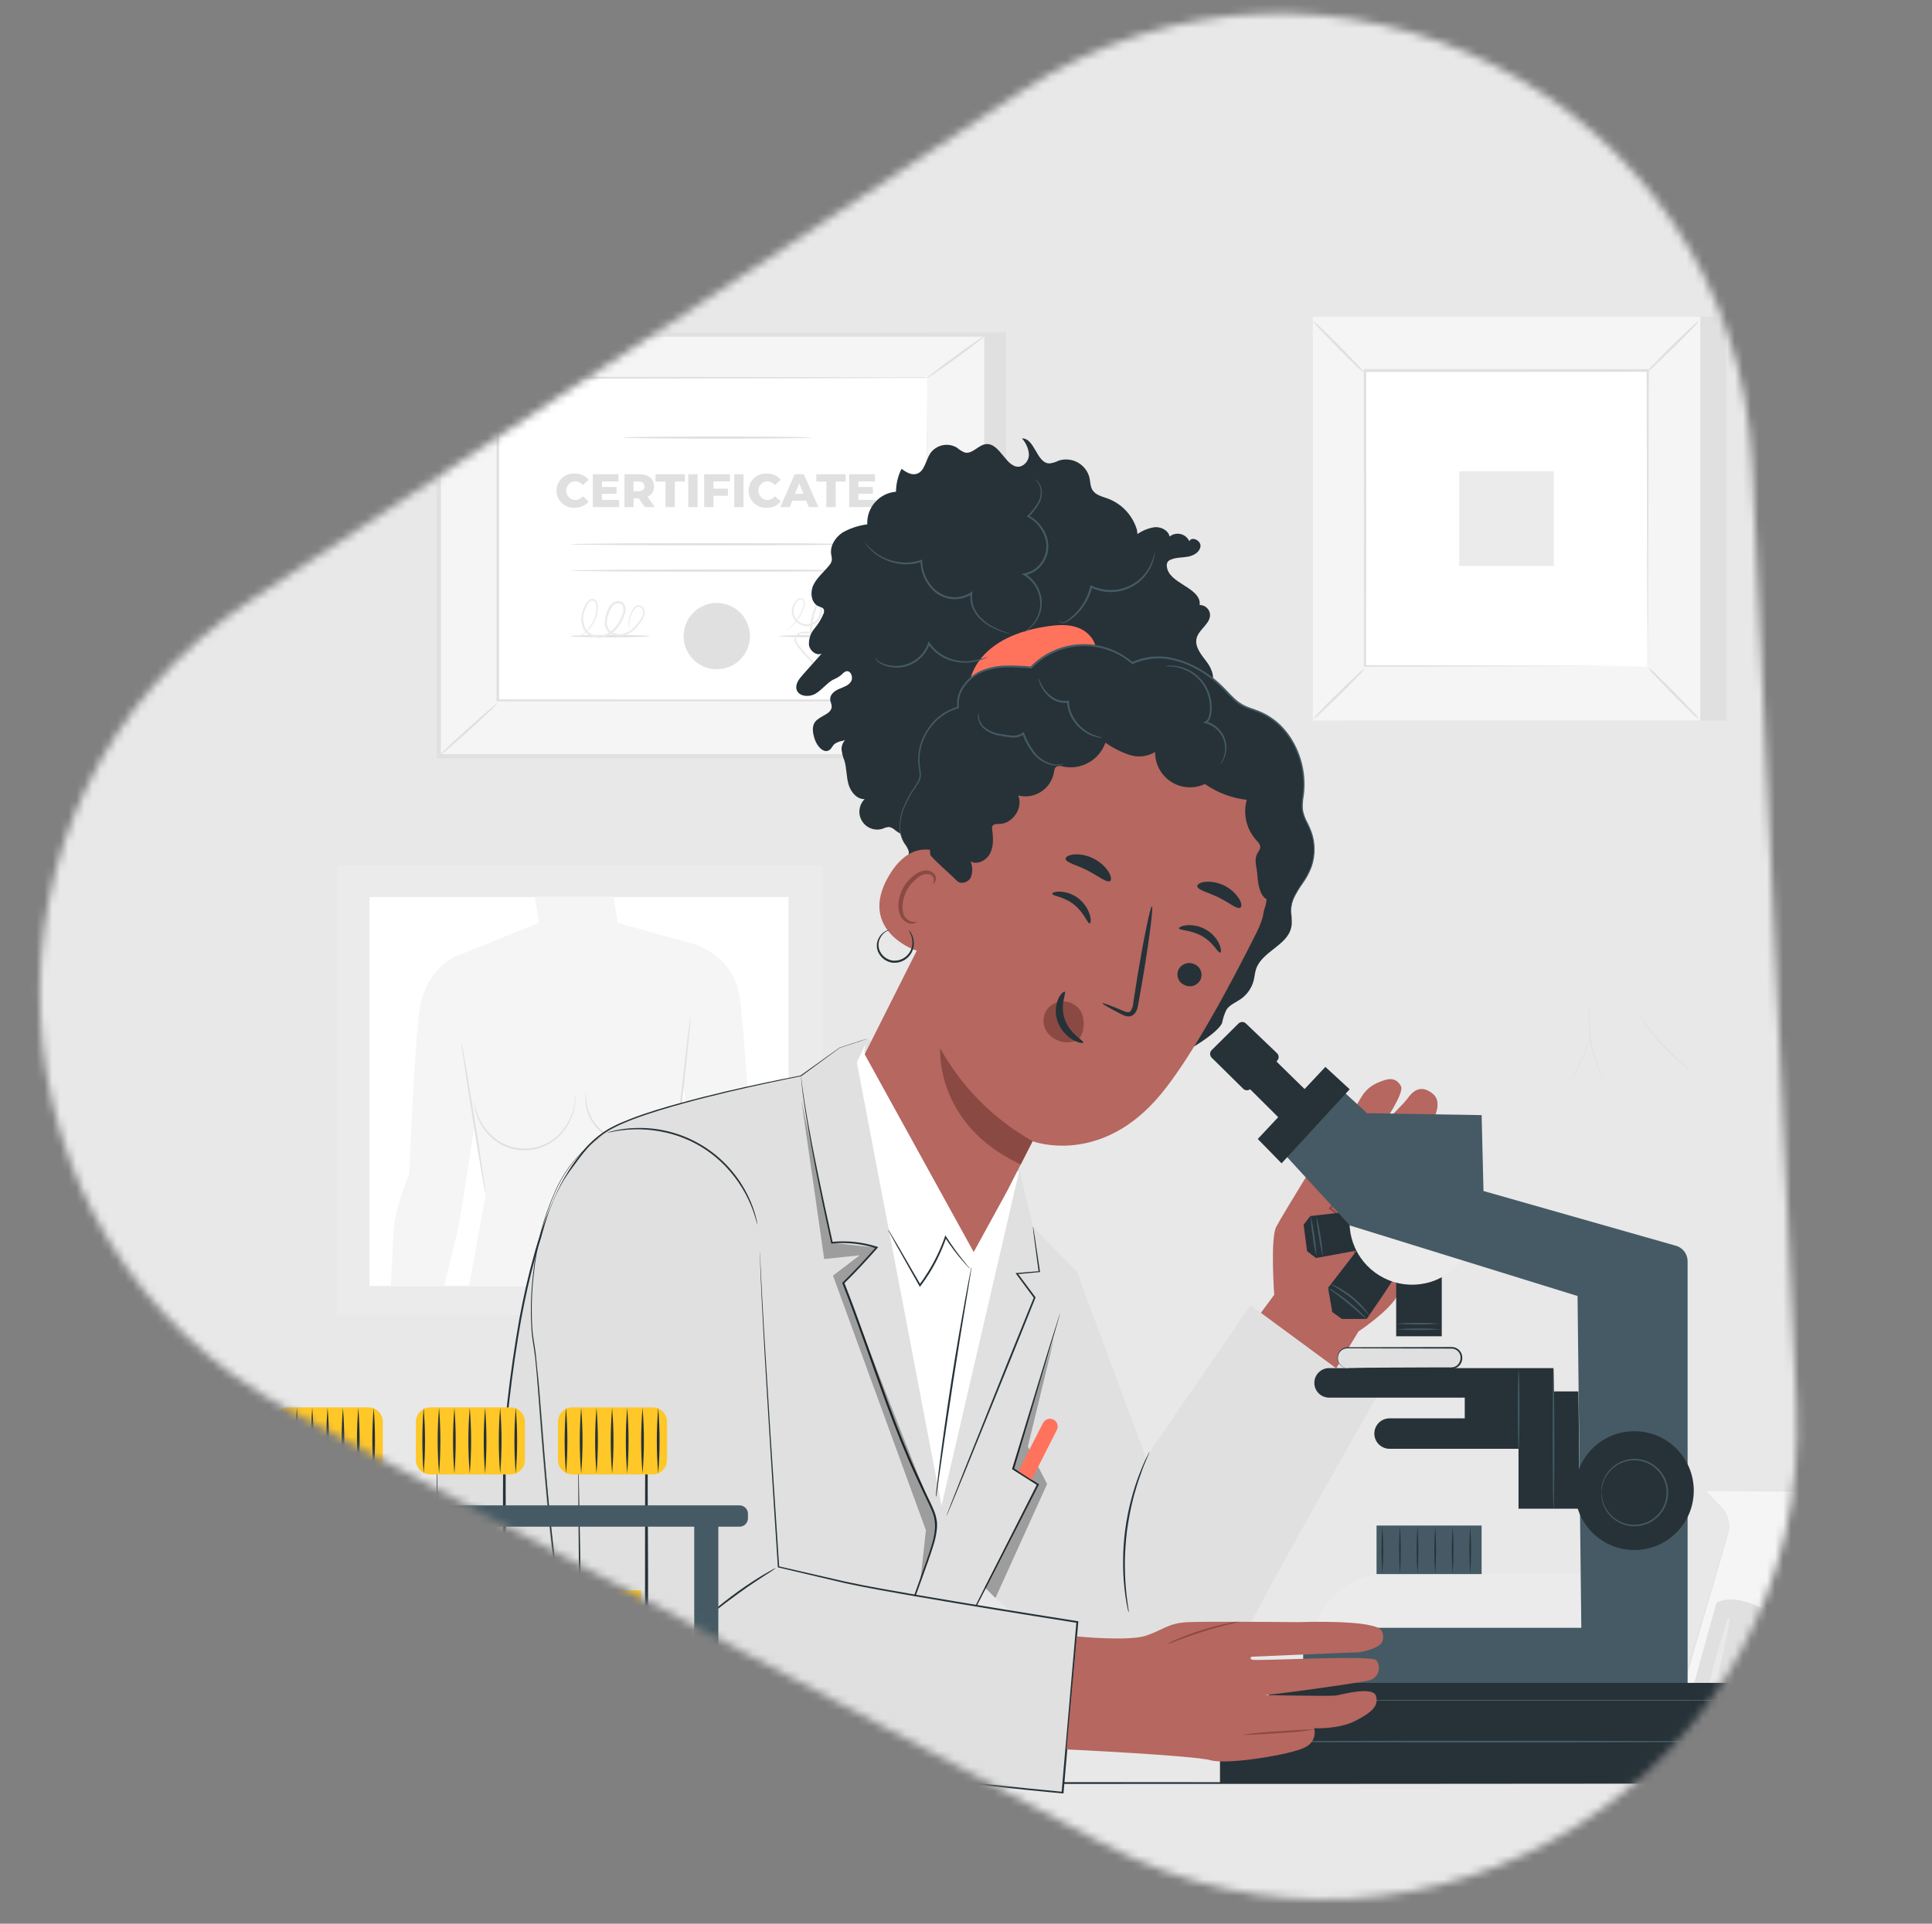 <svg width="240" height="239" viewBox="0 0 240 239" fill="none" xmlns="http://www.w3.org/2000/svg">
<rect x="0" y="0" width="240" height="239" fill="#808080" stroke="none"/>
<mask id="mask0_38_8902" style="mask-type:alpha" maskUnits="userSpaceOnUse" x="4" y="1" width="220" height="235">
<path d="M31.296 74.482C-5.834 99.007 -3.228 154.318 36.044 175.243L136.947 229.006C177.118 250.409 225.306 219.917 223.164 174.45L217.661 57.674C215.518 12.207 164.676 -13.618 126.696 11.468L31.296 74.482Z" fill="#D9D9D9"/>
</mask>
<g mask="url(#mask0_38_8902)">
<rect width="240" height="238.286" transform="translate(-0)" fill="#E8E8E8"/>
<path d="M197.597 124.204C197.601 124.24 197.601 124.276 197.597 124.311C197.597 124.393 197.597 124.491 197.567 124.616C197.537 124.74 197.533 124.907 197.52 125.091C197.507 125.276 197.482 125.49 197.473 125.726C197.447 126.197 197.439 126.758 197.473 127.38C197.504 128.054 197.571 128.727 197.674 129.394C197.788 130.06 197.938 130.72 198.124 131.37C198.282 131.899 198.466 132.42 198.677 132.93C198.763 133.148 198.857 133.358 198.93 133.513C199.003 133.667 199.076 133.83 199.136 133.941L199.269 134.216C199.287 134.246 199.3 134.279 199.307 134.314C199.286 134.286 199.267 134.256 199.252 134.224C199.209 134.156 199.162 134.066 199.102 133.963C199.019 133.824 198.945 133.681 198.879 133.534C198.797 133.363 198.699 133.174 198.609 132.956C198.387 132.445 198.194 131.923 198.03 131.391C197.837 130.747 197.684 130.091 197.572 129.428C197.465 128.757 197.4 128.08 197.374 127.401C197.357 126.847 197.37 126.292 197.413 125.738C197.413 125.503 197.452 125.31 197.473 125.104C197.494 124.898 197.516 124.757 197.537 124.624L197.589 124.324C197.585 124.284 197.587 124.243 197.597 124.204Z" fill="#E0E0E0"/>
<path d="M197.571 128.945C197.559 129.019 197.539 129.091 197.511 129.16C197.469 129.292 197.4 129.49 197.314 129.725C197.139 130.205 196.886 130.857 196.556 131.564C196.226 132.271 195.917 132.897 195.699 133.342C195.574 133.565 195.476 133.745 195.403 133.87C195.37 133.937 195.328 133.999 195.279 134.054C195.3 133.983 195.329 133.914 195.364 133.848L195.63 133.308C195.853 132.854 196.161 132.224 196.487 131.517C196.813 130.81 197.074 130.167 197.267 129.7L197.499 129.142C197.513 129.074 197.538 129.007 197.571 128.945Z" fill="#E0E0E0"/>
<path d="M210.429 133.367C210.34 133.27 210.242 133.181 210.137 133.101C209.944 132.938 209.666 132.703 209.327 132.407C208.646 131.815 207.729 130.971 206.786 129.973C205.843 128.974 205.072 128.005 204.51 127.29C204.232 126.934 204.013 126.643 203.863 126.433C203.792 126.322 203.71 126.219 203.619 126.124C203.671 126.246 203.737 126.361 203.816 126.467C203.949 126.677 204.159 126.981 204.42 127.324C205.113 128.278 205.866 129.187 206.674 130.045C207.479 130.904 208.338 131.71 209.246 132.458C209.597 132.745 209.884 132.968 210.103 133.118C210.203 133.212 210.312 133.295 210.429 133.367Z" fill="#E0E0E0"/>
<path d="M211.984 185.256L213.926 187.377C214.302 187.789 214.566 188.291 214.691 188.835C214.817 189.378 214.8 189.945 214.641 190.48L207.317 215.402C207.108 216.106 207.066 216.85 207.196 217.573C207.325 218.297 207.622 218.98 208.063 219.569C208.503 220.157 209.075 220.634 209.733 220.962C210.391 221.29 211.116 221.46 211.851 221.457H225.638C226.422 221.458 227.194 221.275 227.893 220.922C228.593 220.57 229.199 220.057 229.664 219.427C230.13 218.797 230.44 218.066 230.571 217.294C230.701 216.522 230.649 215.73 230.417 214.982L222.771 190.287C222.599 189.731 222.579 189.139 222.714 188.573C222.849 188.007 223.134 187.487 223.538 187.069L225.278 185.277L211.984 185.256Z" fill="#F5F5F5"/>
<path d="M211.984 185.256L225.27 185.2H225.394L225.309 185.294L223.984 186.662C223.75 186.891 223.528 187.132 223.32 187.386C223.01 187.8 222.804 188.283 222.722 188.793C222.639 189.304 222.681 189.827 222.844 190.317C223.059 191.012 223.273 191.719 223.504 192.46C224.404 195.362 225.381 198.516 226.423 201.889C227.464 205.262 228.566 208.802 229.714 212.513C229.86 212.976 230.001 213.439 230.143 213.91L230.361 214.613C230.439 214.849 230.507 215.084 230.563 215.333C230.682 215.825 230.728 216.332 230.7 216.837L230.653 217.214L230.631 217.403L230.584 217.592L230.494 217.96L230.366 218.324C229.991 219.303 229.322 220.142 228.451 220.725C227.58 221.308 226.549 221.608 225.501 221.582H211.864C211.218 221.582 210.577 221.452 209.982 221.2C209.387 220.947 208.848 220.577 208.399 220.112C207.95 219.647 207.599 219.096 207.367 218.492C207.136 217.888 207.028 217.244 207.051 216.597C207.051 216.392 207.094 216.169 207.116 215.98C207.137 215.792 207.206 215.577 207.257 215.38C207.373 214.994 207.484 214.609 207.596 214.227C207.824 213.464 208.047 212.712 208.264 211.969L209.55 207.649C210.373 204.863 211.14 202.27 211.839 199.9L213.733 193.506C214.019 192.563 214.277 191.689 214.509 190.883C214.569 190.682 214.633 190.484 214.676 190.292C214.717 190.101 214.741 189.908 214.749 189.713C214.762 189.352 214.714 188.991 214.607 188.646C214.507 188.341 214.363 188.052 214.179 187.789C214.01 187.558 213.825 187.339 213.626 187.133L212.721 186.126L211.989 185.307C212.066 185.384 212.28 185.616 212.756 186.126L213.669 187.103C213.868 187.308 214.054 187.526 214.226 187.754C214.413 188.025 214.558 188.323 214.654 188.637C214.766 188.989 214.818 189.357 214.809 189.726C214.801 189.925 214.776 190.123 214.736 190.317C214.693 190.514 214.633 190.712 214.573 190.913L213.81 193.54C213.257 195.426 212.631 197.569 211.941 199.939C211.251 202.309 210.484 204.91 209.67 207.696C209.261 209.093 208.833 210.534 208.384 212.02C208.167 212.763 207.946 213.516 207.72 214.279C207.448 215.032 207.268 215.814 207.184 216.61C207.163 217.235 207.268 217.858 207.492 218.442C207.717 219.025 208.057 219.558 208.491 220.007C208.926 220.457 209.447 220.814 210.023 221.058C210.598 221.302 211.217 221.428 211.843 221.427H225.514C226.529 221.455 227.528 221.166 228.372 220.602C229.217 220.038 229.865 219.226 230.229 218.277L230.353 217.926L230.443 217.566L230.486 217.386V217.206L230.529 216.837C230.557 216.349 230.514 215.86 230.4 215.384C230.349 215.144 230.276 214.909 230.203 214.673L229.984 213.97C229.839 213.503 229.693 213.036 229.556 212.573C228.411 208.862 227.31 205.287 226.277 201.949C225.244 198.61 224.267 195.439 223.376 192.52C223.149 191.792 222.947 191.084 222.72 190.377C222.482 189.683 222.482 188.929 222.72 188.234C222.833 187.906 222.998 187.598 223.209 187.322C223.421 187.064 223.647 186.818 223.886 186.584C224.34 186.117 224.786 185.663 225.21 185.222L225.253 185.312L211.984 185.256Z" fill="#E0E0E0"/>
<path d="M225.03 200.632C223.668 200.942 222.25 200.909 220.903 200.538C219.617 200.182 218.413 199.513 217.136 199.089C215.859 198.665 214.402 198.502 213.214 199.132L208.834 214.989C208.67 215.584 208.646 216.208 208.762 216.814C208.879 217.42 209.134 217.991 209.507 218.482C209.88 218.974 210.362 219.372 210.914 219.647C211.466 219.922 212.075 220.066 212.692 220.068H225.052C225.667 220.065 226.273 219.921 226.824 219.646C227.375 219.372 227.855 218.974 228.228 218.485C228.601 217.995 228.856 217.426 228.974 216.823C229.092 216.219 229.07 215.596 228.909 215.002L225.03 200.632Z" fill="#E0E0E0"/>
<g opacity="0.3">
<path d="M214.286 218.546C214.286 218.594 213.99 218.636 213.497 218.465C212.81 218.178 212.239 217.667 211.877 217.016C211.618 216.574 211.438 216.089 211.346 215.585C211.25 215.019 211.228 214.442 211.282 213.871C211.451 212.613 211.712 211.37 212.062 210.151C213.347 205.008 214.599 200.855 214.822 200.911C215.044 200.966 214.17 205.196 212.872 210.339C212.532 211.522 212.257 212.722 212.049 213.935C211.983 214.446 211.983 214.963 212.049 215.474C212.1 215.911 212.223 216.336 212.413 216.734C212.686 217.318 213.117 217.815 213.656 218.169C214.046 218.409 214.312 218.478 214.286 218.546Z" fill="white"/>
</g>
<path d="M214.483 39.33H166.316V89.541H214.483V39.33Z" fill="#E0E0E0"/>
<path d="M211.222 39.33H163.055V89.541H211.222V39.33Z" fill="#F5F5F5"/>
<path d="M211.239 89.572H163.042V39.313H211.239V89.572ZM163.072 89.542H211.209V39.343H163.072V89.542Z" fill="#E0E0E0"/>
<path d="M204.746 46.08H169.53V82.791H204.746V46.08Z" fill="white"/>
<path d="M169.53 83.036C169.282 83.402 168.995 83.74 168.673 84.043C168.112 84.639 167.319 85.44 166.436 86.315C165.553 87.189 164.722 87.965 164.135 88.518C163.83 88.843 163.487 89.13 163.115 89.375C163.359 89.006 163.646 88.668 163.972 88.368C164.533 87.772 165.326 86.966 166.217 86.092C167.109 85.218 167.932 84.438 168.519 83.885C168.821 83.562 169.16 83.277 169.53 83.036Z" fill="#E0E0E0"/>
<path d="M204.746 82.945C205.117 83.189 205.456 83.476 205.757 83.802C206.353 84.368 207.154 85.157 208.028 86.044C208.903 86.931 209.678 87.758 210.227 88.341C210.551 88.647 210.839 88.989 211.084 89.361C210.717 89.114 210.379 88.827 210.077 88.504C209.486 87.942 208.68 87.15 207.806 86.263C206.931 85.375 206.151 84.548 205.598 83.957C205.276 83.654 204.99 83.314 204.746 82.945Z" fill="#E0E0E0"/>
<path d="M204.652 46.179C204.894 45.807 205.182 45.468 205.509 45.167C206.07 44.572 206.859 43.77 207.746 42.896C208.633 42.022 209.46 41.246 210.047 40.693C210.35 40.367 210.691 40.079 211.063 39.836C210.818 40.203 210.53 40.54 210.206 40.839C209.64 41.434 208.847 42.24 207.96 43.114C207.073 43.989 206.246 44.769 205.654 45.322C205.353 45.643 205.016 45.931 204.652 46.179Z" fill="#E0E0E0"/>
<path d="M169.432 46.287C169.066 46.039 168.728 45.751 168.424 45.43C167.829 44.868 167.027 44.075 166.153 43.188C165.279 42.301 164.503 41.474 163.95 40.891C163.626 40.586 163.338 40.243 163.093 39.871C163.462 40.115 163.8 40.403 164.1 40.728C164.696 41.29 165.502 42.083 166.376 42.97C167.25 43.857 168.03 44.684 168.583 45.275C168.907 45.576 169.192 45.916 169.432 46.287Z" fill="#E0E0E0"/>
<path d="M204.652 82.792C204.649 82.732 204.649 82.672 204.652 82.612C204.652 82.488 204.652 82.317 204.652 82.098C204.652 81.641 204.652 80.981 204.652 80.118C204.652 78.378 204.631 75.832 204.613 72.635C204.613 66.207 204.575 57.048 204.545 46.064L204.682 46.197L169.565 46.218L169.719 46.064C169.719 59.538 169.719 72.142 169.698 82.775L169.565 82.638L194.996 82.707L202.136 82.741H204.026H204.515C204.572 82.735 204.629 82.735 204.686 82.741H204.532H204.056H202.192L195.078 82.775L169.565 82.844H169.432V82.711C169.432 72.078 169.432 59.474 169.411 45.999V45.841H169.569L204.686 45.862H204.824V45.999C204.794 57.001 204.768 66.189 204.751 72.644C204.751 75.841 204.725 78.361 204.716 80.092C204.716 80.949 204.716 81.592 204.716 82.046C204.716 82.261 204.716 82.424 204.716 82.548C204.716 82.672 204.652 82.792 204.652 82.792Z" fill="#E0E0E0"/>
<path d="M193.016 58.56H181.264V70.312H193.016V58.56Z" fill="#EBEBEB"/>
<path d="M102.21 107.521H41.919V163.42H102.21V107.521Z" fill="#EBEBEB"/>
<path d="M97.976 111.398H45.875V159.801H97.976V111.398Z" fill="white"/>
<path d="M97.989 159.81H45.858V111.382H97.989V159.81ZM45.888 159.789H97.968V111.429H45.888V159.789Z" fill="#E0E0E0"/>
<path d="M84.896 135.111C85.376 138.368 87.039 149.747 87.347 151.058C87.493 151.731 88.445 155.627 89.469 159.797H96.103C95.752 155.897 95.426 152.203 95.358 151.058C95.19 148.341 93.407 144.103 93.407 144.103C93.407 144.103 92.495 128.014 91.877 123.81C91.02 118.088 85.055 116.953 85.736 117.18L76.715 114.651L76.256 111.398H66.429L66.935 114.651L56.979 118.68V118.646C56.979 118.646 52.998 119.97 52.136 125.391C51.468 129.587 50.85 145.813 50.85 145.813C50.85 145.813 49.072 150.056 48.905 152.773C48.84 153.801 48.699 156.63 48.545 159.797H55.175C56.006 156.398 56.735 153.368 56.889 152.773C57.223 151.234 58.865 140.314 58.865 140.314L58.92 139.32C59.61 143.794 60.347 148.346 60.347 148.346L58.26 159.797H75.202H75.468H87.652L83.709 146.443L84.896 135.111Z" fill="#F5F5F5"/>
<path d="M60.326 148.346C60.266 148.346 59.537 144.129 58.706 138.917C57.874 133.706 57.244 129.429 57.304 129.429C57.364 129.429 58.093 133.642 58.924 138.857C59.756 144.073 60.386 148.333 60.326 148.346Z" fill="#E0E0E0"/>
<path d="M85.787 126.292C85.793 126.359 85.793 126.427 85.787 126.494C85.787 126.657 85.757 126.849 85.74 127.081C85.693 127.621 85.624 128.341 85.539 129.224C85.359 131.032 85.11 133.509 84.793 136.278C84.476 139.047 84.197 141.524 83.979 143.324L83.709 145.467C83.674 145.694 83.644 145.895 83.623 146.045C83.602 146.195 83.584 146.247 83.576 146.242C83.57 146.175 83.57 146.108 83.576 146.041C83.576 145.882 83.602 145.689 83.623 145.458C83.67 144.914 83.739 144.194 83.82 143.315C84 141.511 84.249 139.029 84.57 136.261C84.891 133.492 85.166 131.015 85.384 129.215C85.496 128.358 85.586 127.621 85.654 127.072C85.689 126.845 85.719 126.644 85.74 126.494C85.761 126.344 85.779 126.288 85.787 126.292Z" fill="#E0E0E0"/>
<path d="M71.46 135.951C71.476 136.017 71.484 136.085 71.481 136.153C71.494 136.345 71.494 136.539 71.481 136.731C71.434 137.446 71.273 138.149 71.006 138.814C70.61 139.808 69.99 140.697 69.193 141.411C68.717 141.828 68.179 142.168 67.599 142.418C66.973 142.686 66.309 142.851 65.631 142.907C64.315 143.014 62.999 142.687 61.886 141.977C60.999 141.389 60.264 140.599 59.743 139.671C59.384 139.05 59.129 138.374 58.989 137.67C58.949 137.48 58.921 137.288 58.903 137.095C58.893 137.029 58.893 136.961 58.903 136.894C58.903 136.894 58.954 137.168 59.079 137.653C59.25 138.335 59.521 138.988 59.884 139.59C60.417 140.485 61.15 141.244 62.027 141.805C63.111 142.475 64.379 142.782 65.649 142.683C66.919 142.583 68.124 142.082 69.09 141.253C69.872 140.567 70.487 139.713 70.89 138.754C71.166 138.108 71.348 137.425 71.43 136.727C71.447 136.23 71.434 135.951 71.46 135.951Z" fill="#E0E0E0"/>
<path d="M84.339 137.572C84.349 137.632 84.349 137.693 84.339 137.752C84.33 137.925 84.309 138.097 84.275 138.267C84.137 138.889 83.866 139.473 83.482 139.981C82.901 140.739 82.118 141.317 81.223 141.648C80.129 142.057 78.95 142.182 77.794 142.012C76.636 141.861 75.544 141.386 74.644 140.641C73.92 140.023 73.369 139.227 73.046 138.331C72.823 137.734 72.718 137.099 72.737 136.462C72.743 136.29 72.76 136.118 72.789 135.948C72.796 135.888 72.811 135.829 72.832 135.772C72.832 135.772 72.832 136.021 72.832 136.462C72.848 137.084 72.973 137.697 73.2 138.275C73.534 139.133 74.079 139.893 74.786 140.482C75.661 141.195 76.718 141.648 77.837 141.79C78.952 141.952 80.09 141.837 81.15 141.455C82.017 141.145 82.781 140.601 83.357 139.882C83.742 139.395 84.025 138.835 84.189 138.237C84.305 137.804 84.317 137.572 84.339 137.572Z" fill="#E0E0E0"/>
<path d="M124.98 41.284V93.951H56.957L54.506 41.653L124.98 41.284Z" fill="#E0E0E0"/>
<path d="M54.506 41.593V93.951H122.529V41.593L54.506 41.593Z" fill="#F5F5F5"/>
<path d="M122.79 94.213H54.249V41.332H122.79V94.213ZM54.767 93.691H122.272V41.834H54.767V93.691Z" fill="#E0E0E0"/>
<path d="M115.161 46.973H61.873V87.061H115.161V46.973Z" fill="white"/>
<path d="M115.162 46.972H114.905H114.155H111.254L100.325 47.006L61.873 47.066L61.998 46.942C61.998 58.968 61.998 72.613 61.998 87.026L61.861 86.889L115.149 86.915L115.038 87.026C115.064 74.911 115.085 64.903 115.098 57.918C115.098 54.421 115.098 51.686 115.128 49.813C115.128 48.883 115.128 48.168 115.128 47.671C115.128 47.173 115.128 46.929 115.128 46.929C115.128 46.929 115.128 47.169 115.128 47.645C115.128 48.121 115.128 48.836 115.128 49.758C115.128 51.626 115.128 54.356 115.158 57.841C115.158 64.843 115.192 74.872 115.214 87.018V87.129H115.102H61.813H61.681V86.996C61.681 72.583 61.681 58.938 61.681 46.912V46.792H61.801L100.329 46.852L111.232 46.886H114.112H114.845L115.162 46.972Z" fill="#E0E0E0"/>
<path d="M54.506 41.47C54.913 41.667 55.299 41.904 55.659 42.177C56.349 42.644 57.292 43.3 58.316 44.058C59.34 44.817 60.24 45.524 60.887 46.06C61.249 46.329 61.583 46.635 61.882 46.973C61.488 46.755 61.116 46.499 60.772 46.21L58.153 44.273L55.547 42.335C55.172 42.083 54.823 41.793 54.506 41.47Z" fill="#E0E0E0"/>
<path d="M122.529 41.594C122.576 41.654 120.96 42.906 118.929 44.393C116.897 45.88 115.209 47.033 115.161 46.964C115.114 46.895 116.734 45.653 118.766 44.166C120.797 42.678 122.486 41.534 122.529 41.594Z" fill="#E0E0E0"/>
<path d="M114.891 87.06C114.943 87.004 116.691 88.504 118.8 90.407C120.909 92.31 122.58 93.896 122.529 93.951C122.477 94.007 120.729 92.511 118.62 90.604C116.511 88.697 114.857 87.116 114.891 87.06Z" fill="#E0E0E0"/>
<path d="M54.506 93.952C54.459 93.896 56.048 92.379 58.063 90.562C60.077 88.745 61.748 87.313 61.8 87.369C61.851 87.424 60.257 88.942 58.243 90.763C56.228 92.585 54.557 94.007 54.506 93.952Z" fill="#E0E0E0"/>
<path d="M100.856 54.364C100.856 54.441 95.585 54.501 89.083 54.501C82.582 54.501 77.311 54.441 77.311 54.364C77.311 54.287 82.578 54.223 89.083 54.223C95.589 54.223 100.856 54.287 100.856 54.364Z" fill="#E0E0E0"/>
<path d="M106.162 67.62C106.162 67.697 98.263 67.757 88.522 67.757C78.78 67.757 70.877 67.697 70.877 67.62C70.877 67.543 78.776 67.478 88.522 67.478C98.267 67.478 106.162 67.543 106.162 67.62Z" fill="#E0E0E0"/>
<path d="M106.162 70.894C106.162 70.972 98.263 71.031 88.522 71.031C78.78 71.031 70.877 70.972 70.877 70.894C70.877 70.817 78.776 70.753 88.522 70.753C98.267 70.753 106.162 70.817 106.162 70.894Z" fill="#E0E0E0"/>
<path d="M69.133 60.961C69.131 60.671 69.188 60.384 69.302 60.118C69.415 59.851 69.582 59.611 69.792 59.412C70.002 59.213 70.251 59.059 70.524 58.961C70.796 58.862 71.086 58.821 71.375 58.839C71.706 58.824 72.036 58.886 72.34 59.019C72.644 59.152 72.913 59.353 73.127 59.606L72.39 60.271C72.278 60.122 72.133 60.002 71.966 59.919C71.8 59.837 71.616 59.794 71.43 59.795C71.134 59.813 70.856 59.943 70.652 60.16C70.448 60.376 70.335 60.661 70.335 60.958C70.335 61.255 70.448 61.541 70.652 61.757C70.856 61.974 71.134 62.104 71.43 62.122C71.616 62.123 71.8 62.08 71.966 61.998C72.133 61.915 72.278 61.795 72.39 61.646L73.127 62.311C72.913 62.564 72.644 62.765 72.34 62.898C72.036 63.031 71.706 63.092 71.375 63.078C71.086 63.097 70.796 63.056 70.524 62.958C70.252 62.859 70.003 62.706 69.792 62.508C69.582 62.309 69.415 62.069 69.302 61.803C69.188 61.537 69.131 61.25 69.133 60.961Z" fill="#E0E0E0"/>
<path d="M76.912 62.105V63.001H73.637V58.921H76.834V59.812H74.781V60.498H76.59V61.355H74.781V62.101L76.912 62.105Z" fill="#E0E0E0"/>
<path d="M79.334 61.912H78.703V63.001H77.572V58.921H79.436C80.551 58.921 81.249 59.499 81.249 60.429C81.26 60.699 81.19 60.965 81.048 61.194C80.906 61.424 80.698 61.605 80.452 61.715L81.331 63.001H80.096L79.334 61.912ZM79.334 59.83H78.691V61.021H79.334C79.809 61.021 80.049 60.802 80.049 60.429C80.049 60.057 79.822 59.83 79.346 59.83H79.334Z" fill="#E0E0E0"/>
<path d="M82.672 59.834H81.429V58.921H85.081V59.834H83.834V63.001H82.672V59.834Z" fill="#E0E0E0"/>
<path d="M85.501 58.921H86.653V63.001H85.501V58.921Z" fill="#E0E0E0"/>
<path d="M88.629 59.812V60.708H90.429V61.599H88.629V63.001H87.476V58.921H90.673V59.812H88.629Z" fill="#E0E0E0"/>
<path d="M91.213 58.921H92.366V63.001H91.213V58.921Z" fill="#E0E0E0"/>
<path d="M93 60.961C92.998 60.671 93.055 60.384 93.168 60.118C93.282 59.851 93.449 59.611 93.659 59.412C93.869 59.213 94.118 59.059 94.391 58.961C94.663 58.862 94.953 58.821 95.242 58.839C95.573 58.822 95.904 58.883 96.208 59.016C96.513 59.149 96.782 59.351 96.994 59.606L96.261 60.271C96.149 60.123 96.004 60.003 95.837 59.92C95.671 59.838 95.487 59.795 95.302 59.795C95.005 59.813 94.727 59.943 94.523 60.16C94.32 60.376 94.206 60.661 94.206 60.958C94.206 61.255 94.32 61.541 94.523 61.757C94.727 61.974 95.005 62.104 95.302 62.122C95.487 62.122 95.671 62.079 95.837 61.997C96.004 61.914 96.149 61.794 96.261 61.646L96.994 62.311C96.782 62.566 96.513 62.767 96.208 62.901C95.904 63.034 95.573 63.094 95.242 63.078C94.953 63.097 94.663 63.056 94.391 62.958C94.119 62.859 93.87 62.706 93.659 62.508C93.449 62.309 93.282 62.069 93.168 61.803C93.055 61.537 92.998 61.25 93 60.961Z" fill="#E0E0E0"/>
<path d="M100.149 62.204H98.434L98.104 63.002H96.926L98.726 58.926H99.857L101.666 63.002H100.466L100.149 62.204ZM99.81 61.347L99.287 60.062L98.76 61.347H99.81Z" fill="#E0E0E0"/>
<path d="M102.656 59.834H101.404V58.921H105.056V59.834H103.809V63.001H102.656V59.834Z" fill="#E0E0E0"/>
<path d="M108.759 62.105V63.001H105.489V58.921H108.686V59.812H106.629V60.498H108.429V61.355H106.629V62.101L108.759 62.105Z" fill="#E0E0E0"/>
<path d="M93.146 79.033C93.147 79.845 92.907 80.639 92.456 81.315C92.005 81.991 91.365 82.518 90.614 82.829C89.864 83.141 89.039 83.223 88.242 83.065C87.445 82.907 86.713 82.516 86.139 81.942C85.564 81.368 85.172 80.636 85.014 79.84C84.855 79.043 84.936 78.218 85.247 77.467C85.557 76.717 86.084 76.075 86.759 75.624C87.434 75.172 88.228 74.932 89.04 74.932C90.128 74.932 91.172 75.364 91.942 76.133C92.712 76.902 93.145 77.945 93.146 79.033Z" fill="#E0E0E0"/>
<path d="M89.04 83.143C88.226 83.143 87.429 82.902 86.752 82.449C86.075 81.997 85.547 81.353 85.235 80.601C84.923 79.848 84.842 79.02 85.001 78.221C85.16 77.422 85.552 76.689 86.128 76.113C86.704 75.537 87.438 75.144 88.237 74.985C89.036 74.826 89.864 74.908 90.616 75.22C91.369 75.531 92.012 76.059 92.465 76.737C92.917 77.414 93.159 78.21 93.159 79.025C93.158 80.117 92.723 81.164 91.951 81.936C91.179 82.708 90.132 83.142 89.04 83.143ZM89.04 74.936C88.231 74.936 87.439 75.176 86.766 75.626C86.093 76.076 85.568 76.716 85.258 77.464C84.949 78.212 84.868 79.035 85.026 79.829C85.185 80.623 85.575 81.353 86.148 81.925C86.721 82.497 87.45 82.886 88.244 83.044C89.039 83.201 89.862 83.12 90.609 82.809C91.357 82.499 91.996 81.974 92.445 81.3C92.895 80.626 93.134 79.835 93.133 79.025C93.129 77.942 92.695 76.905 91.928 76.14C91.162 75.376 90.123 74.946 89.04 74.945V74.936Z" fill="#E0E0E0"/>
<path d="M80.692 79.034C80.692 79.111 78.476 79.175 75.746 79.175C73.016 79.175 70.8 79.111 70.8 79.034C70.8 78.957 73.012 78.897 75.746 78.897C78.48 78.897 80.692 78.957 80.692 79.034Z" fill="#E0E0E0"/>
<path d="M107.811 79.034C107.811 79.111 105.334 79.175 102.278 79.175C99.223 79.175 96.746 79.111 96.746 79.034C96.746 78.957 99.223 78.897 102.278 78.897C105.334 78.897 107.811 78.957 107.811 79.034Z" fill="#E0E0E0"/>
<path d="M78.133 78.262C78.099 78.152 78.081 78.038 78.077 77.923C78.008 77.059 78.248 76.198 78.754 75.493C78.861 75.353 79.012 75.251 79.183 75.206C79.276 75.183 79.374 75.182 79.468 75.202C79.563 75.222 79.651 75.263 79.727 75.322C79.887 75.444 80.005 75.612 80.067 75.804C80.128 75.995 80.129 76.201 80.07 76.393C79.939 76.785 79.734 77.147 79.466 77.46C79.203 77.816 78.898 78.138 78.557 78.42C78.189 78.729 77.745 78.936 77.272 79.02C76.75 79.1 76.218 78.98 75.78 78.686C75.553 78.52 75.374 78.298 75.259 78.042C75.144 77.786 75.098 77.504 75.124 77.225C75.173 76.671 75.318 76.13 75.553 75.626C75.674 75.351 75.859 75.109 76.093 74.919C76.221 74.822 76.367 74.752 76.522 74.714C76.678 74.676 76.839 74.67 76.997 74.696C77.163 74.731 77.315 74.813 77.435 74.933C77.555 75.052 77.638 75.204 77.674 75.369C77.738 75.678 77.719 75.999 77.619 76.299C77.433 76.86 77.16 77.388 76.809 77.863C76.479 78.337 76.037 78.721 75.523 78.982C75.007 79.229 74.425 79.302 73.864 79.192C73.593 79.138 73.336 79.028 73.11 78.868C72.885 78.709 72.695 78.504 72.553 78.266C72.29 77.818 72.169 77.301 72.206 76.783C72.243 76.307 72.365 75.841 72.566 75.408C72.75 75.013 72.994 74.55 73.479 74.409C73.601 74.387 73.727 74.403 73.84 74.455C73.952 74.507 74.046 74.593 74.109 74.7C74.211 74.887 74.267 75.096 74.272 75.309C74.289 76.013 74.12 76.709 73.783 77.328C73.537 77.794 73.204 78.209 72.802 78.549C72.549 78.764 72.269 78.945 71.97 79.089C71.869 79.142 71.76 79.181 71.649 79.205C72.036 79.001 72.398 78.754 72.729 78.468C73.105 78.123 73.415 77.714 73.646 77.259C73.95 76.66 74.097 75.993 74.074 75.322C74.068 75.143 74.02 74.968 73.933 74.812C73.892 74.738 73.827 74.68 73.75 74.646C73.673 74.612 73.587 74.604 73.504 74.623C73.328 74.679 73.176 74.794 73.076 74.949C72.952 75.12 72.849 75.306 72.772 75.502C72.558 75.908 72.447 76.359 72.447 76.818C72.447 77.276 72.558 77.728 72.772 78.133C72.894 78.34 73.06 78.518 73.257 78.656C73.455 78.793 73.679 78.887 73.916 78.93C74.42 79.028 74.942 78.959 75.403 78.733C76.346 78.279 77.006 77.263 77.37 76.218C77.45 75.966 77.468 75.698 77.421 75.438C77.399 75.323 77.343 75.217 77.26 75.134C77.178 75.051 77.073 74.994 76.959 74.97C76.839 74.952 76.716 74.958 76.599 74.987C76.481 75.016 76.37 75.069 76.273 75.142C76.078 75.305 75.923 75.51 75.819 75.742C75.594 76.213 75.449 76.719 75.39 77.238C75.364 77.473 75.4 77.712 75.495 77.929C75.589 78.146 75.74 78.335 75.93 78.476C76.315 78.735 76.782 78.842 77.242 78.776C77.68 78.705 78.091 78.519 78.433 78.236C78.755 77.97 79.043 77.665 79.29 77.328C79.548 77.041 79.746 76.706 79.873 76.342C79.92 76.19 79.921 76.027 79.875 75.874C79.829 75.721 79.739 75.586 79.616 75.485C79.559 75.443 79.494 75.413 79.426 75.397C79.357 75.381 79.286 75.379 79.216 75.392C79.147 75.404 79.081 75.43 79.022 75.469C78.963 75.508 78.913 75.559 78.874 75.618C78.566 76.02 78.349 76.485 78.24 76.98C78.153 77.402 78.117 77.832 78.133 78.262Z" fill="#EBEBEB"/>
<path d="M106.517 77.606L106.41 77.665C106.337 77.695 106.23 77.751 106.08 77.811C105.655 77.989 105.218 78.139 104.773 78.261C104.064 78.458 103.338 78.591 102.605 78.66C102.146 78.702 101.685 78.719 101.225 78.711C100.717 78.672 100.208 78.66 99.699 78.673C99.444 78.702 99.208 78.822 99.035 79.011C98.951 79.107 98.898 79.226 98.884 79.352C98.869 79.478 98.893 79.606 98.953 79.718C99.092 79.977 99.26 80.219 99.455 80.438C99.647 80.674 99.849 80.914 100.063 81.15C100.277 81.385 100.492 81.626 100.727 81.861C100.933 82.105 101.189 82.301 101.477 82.436C101.619 82.485 101.774 82.484 101.915 82.434C102.057 82.385 102.178 82.288 102.258 82.161C102.443 81.885 102.525 81.553 102.489 81.223C102.16 78.052 102.512 74.848 103.522 71.824L103.642 71.473L103.783 71.816C104.545 73.697 104.545 75.801 103.783 77.683C103.571 78.209 103.302 78.71 102.982 79.178C102.698 79.683 102.242 80.069 101.696 80.263C101.54 80.308 101.373 80.303 101.22 80.249C101.066 80.196 100.933 80.095 100.839 79.963C100.69 79.716 100.613 79.432 100.616 79.144C100.582 78.624 100.598 78.101 100.663 77.584C100.784 76.603 101.074 75.65 101.52 74.768L101.61 74.588L101.726 74.747C101.95 75.029 102.088 75.37 102.124 75.728C102.161 76.086 102.094 76.448 101.932 76.769C101.77 77.091 101.52 77.36 101.21 77.544C100.901 77.728 100.545 77.82 100.185 77.809C99.825 77.797 99.476 77.684 99.178 77.481C98.881 77.278 98.648 76.994 98.506 76.663C98.364 76.331 98.32 75.967 98.379 75.611C98.438 75.256 98.597 74.925 98.838 74.657C98.961 74.506 99.124 74.394 99.309 74.331C99.406 74.299 99.51 74.296 99.609 74.323C99.708 74.351 99.796 74.407 99.862 74.486C99.966 74.637 100.013 74.821 99.995 75.004C99.984 75.165 99.949 75.324 99.892 75.475C99.58 76.375 99.058 77.187 98.37 77.846C98.192 78.019 98.002 78.179 97.8 78.326C97.734 78.38 97.66 78.426 97.582 78.463C97.582 78.463 97.646 78.403 97.775 78.296C97.903 78.188 98.092 78.025 98.319 77.794C98.97 77.124 99.461 76.315 99.755 75.428C99.82 75.295 99.855 75.148 99.855 75C99.855 74.851 99.82 74.704 99.755 74.571C99.566 74.34 99.189 74.498 98.983 74.76C98.743 75.049 98.602 75.407 98.579 75.782C98.556 76.157 98.652 76.53 98.855 76.847C99.105 77.19 99.474 77.427 99.89 77.513C100.305 77.6 100.738 77.529 101.105 77.314C101.296 77.185 101.459 77.02 101.584 76.826C101.71 76.633 101.795 76.417 101.835 76.19C101.875 75.963 101.869 75.731 101.817 75.506C101.765 75.282 101.669 75.07 101.533 74.884H101.739C101.309 75.743 101.032 76.669 100.92 77.623C100.86 78.123 100.847 78.628 100.882 79.131C100.879 79.37 100.939 79.605 101.058 79.813C101.12 79.9 101.208 79.965 101.309 80C101.411 80.034 101.521 80.036 101.623 80.005C101.86 79.933 102.076 79.806 102.253 79.633C102.438 79.446 102.604 79.242 102.75 79.024C103.058 78.574 103.315 78.091 103.517 77.584C103.935 76.538 104.119 75.413 104.058 74.288C104.008 73.478 103.829 72.68 103.526 71.927H103.783C102.785 74.921 102.431 78.091 102.742 81.231C102.774 81.618 102.671 82.004 102.45 82.324C102.333 82.485 102.173 82.608 101.988 82.68C101.797 82.746 101.59 82.746 101.4 82.68C101.078 82.53 100.792 82.31 100.565 82.037C100.333 81.797 100.11 81.557 99.896 81.317C99.682 81.077 99.468 80.833 99.287 80.588C99.082 80.355 98.904 80.097 98.76 79.821C98.69 79.672 98.665 79.506 98.687 79.342C98.709 79.179 98.778 79.025 98.885 78.9C99.088 78.675 99.367 78.533 99.669 78.501C99.939 78.471 100.213 78.471 100.483 78.501C100.736 78.523 100.985 78.54 101.229 78.548C102.412 78.58 103.594 78.452 104.743 78.167C105.326 78.017 105.767 77.871 106.063 77.764C106.211 77.701 106.363 77.648 106.517 77.606Z" fill="#EBEBEB"/>
<path d="M232.903 221.525C232.903 221.59 187.341 221.637 131.147 221.637C74.953 221.637 29.383 221.573 29.383 221.525C29.383 221.478 74.935 221.414 131.147 221.414C187.358 221.414 232.903 221.465 232.903 221.525Z" fill="#263238"/>
<path d="M166.333 139.548C166.333 139.548 159.274 150.987 158.533 152.435C157.791 153.884 158.288 160.869 158.288 160.869L154.431 166.085L161.76 177.031L168.745 165.429C168.745 165.429 172.363 163.025 173.46 161.182C174.557 159.339 180.745 147.507 180.745 147.507L180.818 141.558C180.818 141.558 181.435 139.265 179.571 138.987C177.707 138.708 177.218 140.491 177.218 140.491C177.218 140.491 179.653 137.298 178.011 135.914C176.37 134.529 175.358 135.781 174.801 136.535C174.244 137.289 171.938 139.501 171.938 139.501C171.938 139.501 174.45 135.777 174.043 134.975C173.635 134.174 172.963 133.839 171.827 134.251C170.691 134.662 169.8 135.078 168.964 136.544C168.128 138.009 167.121 139.595 167.121 139.595L166.333 139.548Z" fill="#B56760"/>
<path d="M167.464 159.626C167.482 159.556 167.507 159.489 167.537 159.424C167.601 159.27 167.683 159.086 167.781 158.859C168.041 158.155 168.193 157.417 168.231 156.669C168.231 156.433 168.231 156.184 168.231 155.923C168.231 155.661 168.171 155.4 168.141 155.121C168.034 154.533 167.863 153.959 167.631 153.407C167.38 152.797 167.053 152.222 166.659 151.693C166.249 151.121 165.741 150.626 165.159 150.231L165.047 150.163L165.133 150.064L165.369 149.79C166.237 148.671 166.93 147.425 167.421 146.096C167.664 145.527 167.864 144.941 168.017 144.343C168.131 143.821 168.175 143.286 168.15 142.753C168.116 141.976 167.888 141.22 167.486 140.554C167.19 140.087 166.95 139.886 166.971 139.864C167.031 139.908 167.087 139.957 167.139 140.01C167.299 140.159 167.443 140.326 167.567 140.507C168.012 141.172 168.271 141.945 168.317 142.744C168.357 143.292 168.319 143.844 168.206 144.381C168.06 144.992 167.865 145.59 167.623 146.169C167.136 147.525 166.435 148.795 165.549 149.931L165.309 150.21L165.283 150.043C165.891 150.451 166.42 150.966 166.843 151.564C167.245 152.109 167.576 152.702 167.829 153.33C168.058 153.893 168.226 154.479 168.33 155.079C168.36 155.366 168.403 155.64 168.411 155.901C168.42 156.163 168.411 156.42 168.411 156.664C168.36 157.427 168.184 158.175 167.889 158.88C167.773 159.099 167.683 159.283 167.606 159.429C167.529 159.574 167.473 159.63 167.464 159.626Z" fill="#8A4A43"/>
<path d="M155.348 162.164L142.333 181.094L133.826 158.109L120.857 195.858C120.857 195.858 133.453 208.531 141.964 210.738C150.476 212.945 152.717 208.552 154.487 203.589C155.55 200.589 170.948 173.649 170.948 173.649L155.348 162.164Z" fill="#E0E0E0"/>
<path d="M142.791 180.387C142.778 180.455 142.757 180.521 142.727 180.584C142.663 180.734 142.586 180.914 142.496 181.132C142.406 181.351 142.264 181.66 142.136 181.99C142.007 182.32 141.84 182.714 141.707 183.155C141.386 184.012 141.06 185.071 140.751 186.25C140.434 187.534 140.185 188.834 140.006 190.145C139.843 191.458 139.753 192.778 139.736 194.101C139.736 195.322 139.778 196.42 139.864 197.341C139.894 197.8 139.958 198.198 139.997 198.58C140.036 198.961 140.083 199.257 140.121 199.51C140.16 199.762 140.181 199.938 140.207 200.101C140.218 200.171 140.218 200.241 140.207 200.311C140.179 200.258 140.158 200.202 140.143 200.144C140.108 199.985 140.066 199.792 140.018 199.561C139.971 199.33 139.903 198.995 139.856 198.631C139.808 198.267 139.731 197.851 139.688 197.388C139.57 196.308 139.512 195.222 139.513 194.135C139.507 191.469 139.851 188.813 140.537 186.237C140.812 185.184 141.147 184.148 141.54 183.134C141.694 182.705 141.87 182.315 142.011 181.977C142.153 181.638 142.29 181.351 142.41 181.12L142.676 180.584C142.704 180.513 142.743 180.446 142.791 180.387Z" fill="#263238"/>
<path d="M168.043 150.476L162.776 151.088L161.94 152.147L162.369 155.447L163.474 156.296L168.544 155.37L168.043 150.476Z" fill="#263238"/>
<path d="M162.827 151.05C162.84 151.903 162.925 152.753 163.08 153.591C163.162 154.44 163.317 155.28 163.542 156.103C163.439 154.402 163.199 152.712 162.827 151.05Z" fill="#455A64"/>
<path d="M164.348 156.123C164.212 154.405 163.942 152.7 163.538 151.023C163.57 151.887 163.672 152.747 163.843 153.595C163.944 154.45 164.113 155.295 164.348 156.123Z" fill="#455A64"/>
<path d="M173.143 158.746C173.143 159.046 169.77 163.863 169.77 163.863H166.689L165.501 163.006L164.979 160.006L168.66 155.228L173.143 158.746Z" fill="#263238"/>
<path d="M164.957 160.011C165.181 160.217 165.425 160.401 165.686 160.559C166.14 160.885 166.757 161.348 167.4 161.888C168.724 162.968 169.723 163.928 169.766 163.885C169.592 163.634 169.39 163.405 169.161 163.204C168.645 162.684 168.101 162.192 167.533 161.729C166.965 161.265 166.37 160.836 165.75 160.444C165.506 160.264 165.24 160.119 164.957 160.011Z" fill="#455A64"/>
<path d="M165.317 159.549C166.192 160.077 167.04 160.649 167.858 161.263C168.635 161.93 169.368 162.646 170.053 163.406C169.921 163.132 169.75 162.878 169.547 162.652C169.082 162.083 168.559 161.565 167.987 161.105C167.417 160.642 166.803 160.237 166.153 159.896C165.893 159.739 165.611 159.622 165.317 159.549Z" fill="#455A64"/>
<path d="M179.1 158.302H173.438V166.02H179.1V158.302Z" fill="#263238"/>
<path d="M173.366 165.15C175.243 165.287 177.128 165.287 179.006 165.15C177.128 165.013 175.243 165.013 173.366 165.15Z" fill="#455A64"/>
<path d="M173.327 164.456C175.204 164.594 177.089 164.594 178.967 164.456C177.089 164.319 175.204 164.319 173.327 164.456Z" fill="#455A64"/>
<path d="M181.899 156.132C180.913 157.621 179.446 158.725 177.743 159.259C176.04 159.793 174.204 159.725 172.546 159.066C170.887 158.407 169.505 157.197 168.633 155.64C167.761 154.083 167.451 152.272 167.756 150.514L170.756 152.464L181.899 156.132Z" fill="#EBEBEB"/>
<path d="M196.247 187.44H188.635V180H172.615C172.114 180 171.633 179.801 171.279 179.446C170.924 179.092 170.725 178.611 170.725 178.11C170.725 177.861 170.773 177.615 170.868 177.385C170.963 177.155 171.102 176.947 171.277 176.771C171.453 176.595 171.661 176.455 171.891 176.36C172.121 176.265 172.367 176.216 172.615 176.216H181.958V173.644H165.107C164.62 173.644 164.154 173.451 163.81 173.107C163.466 172.763 163.272 172.296 163.272 171.81C163.272 171.323 163.466 170.857 163.81 170.513C164.154 170.169 164.62 169.976 165.107 169.976H192.964V172.868H196.075L196.247 187.44Z" fill="#263238"/>
<path d="M192.99 187.44C193.05 187.44 193.093 183.527 193.084 178.706C193.076 173.884 193.028 169.976 192.973 169.976C192.917 169.976 192.874 173.884 192.878 178.706C192.883 183.527 192.934 187.44 192.99 187.44Z" fill="#455A64"/>
<path d="M188.657 170.232C188.601 170.232 188.554 172.435 188.554 175.157C188.554 177.878 188.601 180.081 188.657 180.081C188.713 180.081 188.76 177.878 188.76 175.157C188.76 172.435 188.717 170.232 188.657 170.232Z" fill="#455A64"/>
<path d="M163.286 202.243C163.807 200.513 164.809 198.968 166.175 197.786C167.54 196.603 169.214 195.834 171 195.565H196.333L196.89 202.684L163.286 202.243Z" fill="#EBEBEB"/>
<path d="M209.64 185.442V156.694C209.64 156.242 209.487 155.804 209.206 155.451C208.925 155.097 208.533 154.85 208.093 154.748L184.286 147.972L184.054 138.544L169.821 138.308L165.429 134.267L158.46 142.199L167.683 152.254L195.969 161.018L196.436 202.242H163.341C162.955 202.242 162.584 202.396 162.311 202.669C162.038 202.942 161.884 203.313 161.884 203.699V209.087H209.64V185.442Z" fill="#455A64"/>
<path d="M180.317 167.469H167.366C166.698 167.469 166.157 168.01 166.157 168.677V168.767C166.157 169.435 166.698 169.976 167.366 169.976H180.317C180.984 169.976 181.526 169.435 181.526 168.767V168.677C181.526 168.01 180.984 167.469 180.317 167.469Z" fill="#E0E0E0"/>
<path d="M167.37 169.976C167.37 169.976 167.25 169.976 167.036 169.908C166.882 169.856 166.741 169.775 166.62 169.668C166.498 169.562 166.399 169.432 166.328 169.286C166.229 169.078 166.188 168.847 166.208 168.618C166.222 168.346 166.331 168.088 166.517 167.889C166.622 167.777 166.748 167.687 166.887 167.623C167.027 167.56 167.178 167.525 167.331 167.521H168.428L180.33 167.551C180.596 167.552 180.852 167.648 181.054 167.821C181.255 167.995 181.387 168.235 181.427 168.498C181.467 168.769 181.417 169.046 181.286 169.286C181.168 169.513 180.976 169.693 180.741 169.796C180.496 169.881 180.237 169.913 179.978 169.891H177.634L172.281 169.912L168.673 169.942L167.691 169.964C167.578 169.961 167.465 169.969 167.353 169.985C167.465 170.001 167.578 170.009 167.691 170.006H168.673L172.281 170.041L177.634 170.062H180C180.29 170.091 180.583 170.054 180.857 169.955C181.135 169.837 181.363 169.624 181.5 169.355C181.635 169.083 181.682 168.776 181.633 168.476C181.587 168.167 181.432 167.884 181.197 167.678C180.961 167.472 180.66 167.357 180.347 167.354L168.446 167.384H167.357C167.187 167.392 167.02 167.434 166.866 167.508C166.712 167.581 166.575 167.685 166.461 167.812C166.265 168.034 166.151 168.317 166.14 168.614C166.124 168.859 166.176 169.103 166.29 169.321C166.369 169.47 166.478 169.601 166.61 169.705C166.742 169.81 166.894 169.886 167.057 169.929C167.157 169.964 167.264 169.98 167.37 169.976Z" fill="#263238"/>
<path d="M208.246 190.415C211.128 187.533 211.128 182.86 208.246 179.978C205.364 177.096 200.692 177.096 197.81 179.978C194.927 182.86 194.927 187.533 197.81 190.415C200.692 193.297 205.364 193.297 208.246 190.415Z" fill="#263238"/>
<path d="M198.926 185.438C198.962 185.104 199.017 184.774 199.093 184.448C199.331 183.564 199.857 182.786 200.589 182.236C201.125 181.833 201.754 181.571 202.418 181.473C203.082 181.375 203.76 181.444 204.39 181.675C204.753 181.804 205.094 181.989 205.401 182.223C205.731 182.462 206.02 182.751 206.259 183.08C206.759 183.764 207.029 184.59 207.029 185.438C207.029 186.285 206.759 187.111 206.259 187.795C206.021 188.124 205.731 188.414 205.401 188.652C205.094 188.884 204.753 189.068 204.39 189.196C203.76 189.429 203.082 189.5 202.418 189.402C201.754 189.305 201.125 189.042 200.589 188.639C199.859 188.088 199.333 187.31 199.093 186.428C199.018 186.101 198.962 185.771 198.926 185.438C198.901 185.777 198.932 186.119 199.016 186.449C199.229 187.366 199.753 188.18 200.499 188.755C201.052 189.183 201.705 189.464 202.397 189.573C203.088 189.682 203.796 189.614 204.454 189.376C204.835 189.243 205.194 189.052 205.517 188.81C205.859 188.561 206.159 188.26 206.409 187.919C206.94 187.2 207.227 186.329 207.227 185.435C207.227 184.541 206.94 183.671 206.409 182.952C206.16 182.611 205.859 182.311 205.517 182.065C205.195 181.822 204.836 181.631 204.454 181.499C203.749 181.245 202.988 181.185 202.251 181.328C201.471 181.479 200.751 181.851 200.178 182.401C199.604 182.95 199.2 183.653 199.016 184.426C198.932 184.756 198.901 185.098 198.926 185.438Z" fill="#455A64"/>
<path d="M167.661 135.333L159.201 144.535L156.244 141.509L164.644 132.552L167.661 135.333Z" fill="#263238"/>
<path d="M154.774 127.162L158.631 130.848C158.758 130.968 158.831 131.133 158.836 131.308C158.841 131.482 158.776 131.651 158.657 131.778L155.37 135.262C155.308 135.325 155.235 135.375 155.154 135.409C155.073 135.443 154.986 135.46 154.898 135.46C154.811 135.46 154.724 135.443 154.643 135.409C154.562 135.375 154.488 135.325 154.427 135.262L150.518 131.405C150.456 131.344 150.407 131.271 150.373 131.19C150.34 131.11 150.323 131.023 150.323 130.936C150.323 130.848 150.34 130.762 150.373 130.682C150.407 130.601 150.456 130.528 150.518 130.467L153.853 127.158C153.977 127.038 154.142 126.972 154.314 126.973C154.486 126.973 154.651 127.041 154.774 127.162Z" fill="#263238"/>
<path d="M158.323 131.626C158.417 131.767 162.647 135.873 162.647 135.873L159.291 139.302L155.035 135.072L158.323 131.626Z" fill="#263238"/>
<path d="M157.616 211.264H214.731V209.082H157.616V211.264Z" fill="#263238"/>
<path d="M171 195.565H184.05V189.535H171V195.565Z" fill="#455A64"/>
<path d="M182.636 195.565C182.773 193.583 182.773 191.594 182.636 189.612C182.498 191.594 182.498 193.583 182.636 195.565Z" fill="#263238"/>
<path d="M180.454 195.565C180.591 193.583 180.591 191.594 180.454 189.612C180.317 191.594 180.317 193.583 180.454 195.565Z" fill="#263238"/>
<path d="M178.285 195.565C178.428 193.583 178.428 191.594 178.285 189.612C178.148 191.594 178.148 193.583 178.285 195.565Z" fill="#263238"/>
<path d="M176.087 195.565C176.224 193.583 176.224 191.594 176.087 189.612C175.95 191.594 175.95 193.583 176.087 195.565Z" fill="#263238"/>
<path d="M173.906 195.565C174.043 193.583 174.043 191.594 173.906 189.612C173.768 191.594 173.768 193.583 173.906 195.565Z" fill="#263238"/>
<path d="M171.72 195.565C171.857 193.583 171.857 191.594 171.72 189.612C171.583 191.594 171.583 193.583 171.72 195.565Z" fill="#263238"/>
<path d="M216.797 211.269H151.551V221.529H216.797V211.269Z" fill="#263238"/>
<path d="M152.04 216.381C152.04 216.321 166.431 216.27 184.183 216.27C201.934 216.27 216.326 216.321 216.326 216.381C216.326 216.441 201.934 216.492 184.183 216.492C166.431 216.492 152.04 216.428 152.04 216.381Z" fill="#455A64"/>
<path d="M104.34 130.174L99.489 133.671C99.489 133.671 81.261 137.1 75.733 140.275C60.647 148.911 61.907 200.88 61.907 200.88L49.333 221.524H112.067L118.024 205.834L129 184.504L125.85 182.502L133.843 158.108L128.348 152.43L126.283 143.974L107.854 129.038L104.34 130.174Z" fill="#E0E0E0"/>
<path d="M126.574 145.625L107.344 130.719L107.529 129.708L106.44 131.997L116.961 187.068L126.574 145.625Z" fill="white"/>
<path d="M105.617 219.938C105.617 219.938 105.638 219.856 105.694 219.698L105.947 219.008C106.178 218.391 106.508 217.495 106.937 216.346L108.514 212.146C108.823 211.328 109.153 210.432 109.504 209.524C109.675 209.061 109.855 208.581 110.04 208.092C110.224 207.604 110.395 207.089 110.584 206.571C111.321 204.496 112.131 202.225 113.001 199.786C113.435 198.564 113.884 197.304 114.347 196.006C114.805 194.721 115.315 193.379 115.727 191.986C115.953 191.291 116.097 190.572 116.155 189.844C116.193 189.108 116.058 188.374 115.761 187.701C115.478 187.002 115.118 186.316 114.788 185.609L113.79 183.466C112.457 180.591 111.248 177.531 110.087 174.376C108.167 169.148 106.483 164.069 104.653 159.458L104.627 159.389L104.674 159.342C106.17 157.885 107.533 156.394 108.823 154.945L108.865 155.104C107.082 154.526 105.199 154.32 103.333 154.499H103.251V154.418C101.875 148.191 100.847 143.014 100.251 139.384C99.942 137.566 99.741 136.139 99.634 135.162C99.527 134.185 99.505 133.662 99.505 133.662C99.505 133.662 99.527 133.791 99.557 134.044C99.587 134.296 99.621 134.669 99.685 135.154C99.814 136.126 100.033 137.554 100.354 139.362C100.997 142.988 102.068 148.156 103.444 154.362L103.35 154.294C105.241 154.104 107.151 154.308 108.96 154.894L109.105 154.941L109.003 155.052C107.717 156.505 106.354 158.001 104.854 159.466L104.88 159.355C106.718 163.971 108.407 169.054 110.327 174.278C111.488 177.428 112.693 180.479 114.021 183.355C114.355 184.071 114.69 184.782 115.015 185.498C115.341 186.214 115.701 186.882 115.993 187.598C116.299 188.306 116.437 189.077 116.395 189.848C116.329 190.592 116.177 191.325 115.941 192.034C115.513 193.431 115.007 194.759 114.548 196.058L113.19 199.834C112.333 202.272 111.475 204.548 110.747 206.614C110.558 207.132 110.374 207.638 110.198 208.131C110.023 208.624 109.83 209.095 109.65 209.558L108.647 212.176C108.017 213.805 107.477 215.211 107.035 216.364C106.594 217.516 106.243 218.395 106.007 219.008L105.733 219.694C105.655 219.856 105.617 219.938 105.617 219.938Z" fill="#263238"/>
<path d="M131.674 163.14C131.674 163.14 131.674 163.174 131.674 163.243L131.597 163.53C131.52 163.8 131.417 164.168 131.28 164.64C130.997 165.617 130.586 167.01 130.08 168.741C129.034 172.23 127.59 177.068 125.957 182.533L125.91 182.408L128.481 184.041L128.987 184.363L129.073 184.418L129.026 184.508C126.159 190.101 123.579 195.145 121.706 198.801L119.477 203.087L118.86 204.248L118.697 204.548C118.659 204.617 118.637 204.651 118.633 204.647C118.643 204.61 118.658 204.574 118.676 204.54L118.821 204.231L119.4 203.048C119.919 202.011 120.66 200.537 121.569 198.715L128.829 184.388L128.867 184.534C128.709 184.431 128.537 184.32 128.361 184.212L125.79 182.575L125.717 182.533L125.743 182.451C127.406 176.995 128.876 172.165 129.934 168.681C130.47 166.967 130.899 165.574 131.22 164.601L131.571 163.5L131.666 163.217C131.667 163.191 131.67 163.165 131.674 163.14Z" fill="#263238"/>
<path d="M128.331 152.431C128.331 152.431 128.331 152.461 128.353 152.525C128.374 152.589 128.387 152.692 128.404 152.808C128.447 153.074 128.507 153.438 128.58 153.901L129.188 157.972V158.049H129.107L126.326 158.311L126.39 158.169L128.614 161.144L128.648 161.191L128.627 161.242C127.658 163.651 126.566 166.359 125.421 169.209C123.278 174.494 121.328 179.281 119.91 182.761C119.203 184.475 118.624 185.876 118.217 186.862C118.02 187.329 117.861 187.719 117.75 187.972L117.621 188.255C117.608 188.29 117.591 188.323 117.57 188.354C117.575 188.318 117.585 188.283 117.6 188.251L117.707 187.955C117.814 187.681 117.956 187.304 118.136 186.828L119.764 182.705C121.166 179.216 123.086 174.421 125.211 169.128C126.364 166.278 127.461 163.556 128.438 161.165V161.264L126.24 158.289L126.15 158.161H126.304L129.09 157.929L129.021 158.011L128.481 153.935C128.426 153.468 128.378 153.104 128.344 152.834C128.344 152.718 128.344 152.624 128.318 152.546C128.293 152.469 128.327 152.431 128.331 152.431Z" fill="#263238"/>
<path d="M120.518 157.65C120.421 157.577 120.332 157.493 120.253 157.401C120.09 157.23 119.854 156.973 119.571 156.647C118.78 155.728 118.052 154.757 117.39 153.741L117.561 153.72C117.032 155.283 116.325 156.78 115.453 158.181C115.106 158.734 114.741 159.261 114.368 159.754L114.27 159.887L114.188 159.741L111.381 154.757L110.571 153.274C110.463 153.101 110.373 152.917 110.301 152.726C110.424 152.889 110.536 153.061 110.636 153.24C110.858 153.604 111.146 154.097 111.493 154.684L114.368 159.634H114.188C114.553 159.146 114.913 158.623 115.256 158.07C116.121 156.684 116.831 155.206 117.373 153.664L117.437 153.48L117.544 153.647C118.189 154.665 118.892 155.645 119.648 156.583L120.287 157.371C120.372 157.457 120.45 157.55 120.518 157.65Z" fill="#263238"/>
<path d="M116.262 185.999C116.251 185.902 116.251 185.805 116.262 185.708C116.288 185.493 116.314 185.215 116.352 184.851C116.434 184.122 116.562 183.072 116.73 181.773C117.06 179.176 117.557 175.593 118.17 171.646C118.782 167.699 119.404 164.142 119.871 161.571C120.107 160.285 120.3 159.239 120.445 158.523L120.612 157.696C120.631 157.599 120.655 157.503 120.685 157.409C120.688 157.509 120.678 157.608 120.655 157.705C120.625 157.915 120.582 158.193 120.527 158.536C120.407 159.286 120.235 160.323 120.025 161.596C119.597 164.168 119.01 167.746 118.401 171.693C117.792 175.641 117.27 179.215 116.897 181.808C116.708 183.093 116.558 184.126 116.468 184.872C116.412 185.219 116.37 185.493 116.34 185.708C116.32 185.806 116.294 185.904 116.262 185.999Z" fill="#263238"/>
<g opacity="0.3">
<path d="M99.549 136.67L99.681 137.6L102.386 156.427L106.791 155.956L103.479 158.484L115.02 190.121L114.339 196.327C114.339 196.327 116.781 189.8 116.331 188.844C115.234 186.5 104.76 159.418 104.76 159.418L108.909 155.013L103.337 154.408L99.549 136.67Z" fill="black"/>
</g>
<g opacity="0.3">
<path d="M127.684 179.717L130.941 166.277L125.76 182.477L128.983 184.504L122.331 197.22L123.656 198.54L130.076 184.38L127.684 179.717Z" fill="black"/>
</g>
<path d="M126.51 182.794L129.565 176.794C129.628 176.671 129.717 176.563 129.825 176.477C129.933 176.391 130.058 176.329 130.192 176.295C130.326 176.261 130.465 176.257 130.601 176.281C130.737 176.306 130.866 176.359 130.98 176.438C131.169 176.572 131.305 176.769 131.36 176.994C131.416 177.219 131.389 177.457 131.284 177.664L128.143 183.857L126.51 182.794Z" fill="#FF735D"/>
<path d="M49.333 221.525C49.333 221.525 49.401 221.396 49.547 221.147L50.199 220.059C50.777 219.099 51.617 217.697 52.701 215.902C54.879 212.306 58.007 207.142 61.83 200.837V200.885C61.744 195.802 61.856 190.029 62.224 183.789C62.586 177.135 63.346 170.509 64.5 163.946C64.993 161.255 65.58 158.623 66.291 156.082C66.964 153.592 67.823 151.156 68.863 148.796C69.836 146.531 71.158 144.433 72.78 142.577C73.57 141.701 74.48 140.942 75.484 140.323C75.731 140.173 75.985 140.037 76.247 139.916C76.504 139.792 76.753 139.646 77.014 139.543C77.537 139.329 78.047 139.115 78.57 138.909C80.644 138.129 82.689 137.537 84.643 137.002C86.597 136.466 88.466 136.003 90.214 135.587C93.746 134.765 96.861 134.122 99.454 133.629H99.433L104.297 130.149L106.928 129.292L107.58 129.09L107.803 129.03L107.588 129.107L106.937 129.33L104.318 130.187L99.523 133.715H99.501C96.93 134.225 93.797 134.88 90.274 135.716C88.513 136.145 86.644 136.599 84.703 137.143C82.761 137.687 80.717 138.279 78.651 139.059C78.133 139.247 77.627 139.487 77.109 139.693C76.847 139.796 76.603 139.942 76.35 140.062C76.093 140.183 75.843 140.318 75.6 140.465C74.613 141.076 73.718 141.825 72.943 142.689C71.346 144.533 70.045 146.613 69.086 148.856C68.046 151.216 67.186 153.652 66.514 156.142C65.807 158.679 65.228 161.285 64.727 163.985C63.576 170.54 62.813 177.157 62.443 183.802C62.066 190.033 61.941 195.802 62.014 200.88V200.906V200.927C58.157 207.215 55.016 212.37 52.821 215.957L50.276 220.085L49.607 221.165C49.419 221.405 49.333 221.525 49.333 221.525Z" fill="#263238"/>
<g opacity="0.3">
<path d="M66.673 170.112C66.673 170.112 68.863 209.627 73.205 213.869C76.205 216.818 81.442 216.899 88.779 218.627C96.703 220.491 114.168 220.825 114.168 220.825C114.168 220.825 76.719 205.131 76.882 204.149C77.045 203.168 66.673 170.112 66.673 170.112Z" fill="black"/>
</g>
<path d="M94.444 155.521C94.183 156.695 96.707 194.667 96.707 194.667C96.707 194.667 103.47 196.338 108.18 197.302C114.373 198.567 133.817 201.519 133.817 201.519L132 222.717C132 222.717 117.608 221.461 103.243 219.507C89.37 217.617 77.156 216.507 74.353 214.004C68.43 208.711 67.637 174.189 66.51 168.258C65.395 162.404 66.013 140.084 80.936 140.401C95.858 140.718 94.444 155.521 94.444 155.521Z" fill="#E0E0E0"/>
<path d="M74.923 141.106C74.923 141.106 74.751 141.222 74.413 141.428L74.13 141.608L73.8 141.848L73.418 142.131L72.99 142.486C71.306 144.009 69.961 145.87 69.043 147.946C67.581 151.225 66.659 154.719 66.313 158.292C66.05 160.518 65.987 162.762 66.124 164.999C66.184 166.182 66.484 167.378 66.596 168.634C66.707 169.889 66.844 171.166 66.956 172.491C67.384 177.754 67.813 183.522 68.468 189.698C68.803 192.784 69.184 195.972 69.698 199.238C70.179 202.603 70.913 205.926 71.893 209.181C72.16 210.012 72.478 210.827 72.844 211.619C73.197 212.425 73.68 213.166 74.275 213.814C74.58 214.126 74.95 214.366 75.36 214.516L75.986 214.752L76.628 214.954C77.486 215.215 78.368 215.434 79.26 215.635C82.821 216.432 86.507 217.036 90.261 217.615C97.77 218.755 105.578 219.728 113.584 220.658C119.845 221.374 126.013 222.051 131.987 222.616L131.871 222.715C132.51 215.382 133.123 208.294 133.714 201.522L133.8 201.629C126.818 200.524 120.175 199.444 113.948 198.368C110.837 197.828 107.824 197.309 104.948 196.688L96.686 194.742H96.626V194.682C95.841 182.618 95.241 172.825 94.864 166.062C94.68 162.676 94.543 160.062 94.478 158.258C94.436 157.366 94.431 156.685 94.423 156.226C94.414 155.768 94.448 155.532 94.448 155.532C94.448 155.532 94.448 155.592 94.448 155.708V156.226C94.448 156.685 94.483 157.366 94.53 158.258C94.611 160.041 94.761 162.672 94.958 166.058C95.361 172.825 95.987 182.609 96.793 194.674L96.728 194.596L105 196.499C107.871 197.116 110.888 197.631 114 198.171C120.227 199.234 126.857 200.314 133.851 201.415H133.95V201.514C133.363 208.285 132.754 215.374 132.12 222.711V222.818H132.013C126.013 222.252 119.863 221.575 113.584 220.859C105.578 219.929 97.77 218.956 90.253 217.812C86.498 217.229 82.813 216.625 79.238 215.824C78.347 215.618 77.46 215.395 76.594 215.138L75.943 214.932L75.304 214.688C74.87 214.53 74.477 214.275 74.156 213.942C73.545 213.278 73.048 212.518 72.686 211.692C72.315 210.89 71.994 210.065 71.725 209.224C70.745 205.959 70.012 202.625 69.531 199.251C69.021 195.981 68.644 192.788 68.314 189.702C67.667 183.522 67.255 177.749 66.827 172.486C66.72 171.171 66.608 169.885 66.475 168.629C66.343 167.374 66.047 166.186 66.013 164.986C65.883 162.745 65.953 160.496 66.223 158.266C66.584 154.684 67.522 151.183 69 147.899C69.928 145.815 71.292 143.954 72.998 142.439L73.427 142.088C73.564 141.985 73.697 141.895 73.817 141.809L74.147 141.569L74.434 141.398C74.743 141.205 74.923 141.106 74.923 141.106Z" fill="#263238"/>
<path d="M75.403 140.725C75.479 140.692 75.558 140.667 75.638 140.648C75.797 140.605 76.028 140.528 76.333 140.468C77.192 140.278 78.067 140.17 78.947 140.146C81.874 140.046 84.766 140.808 87.264 142.336C89.762 143.864 91.756 146.092 93 148.744C93.378 149.538 93.681 150.366 93.904 151.216C93.99 151.516 94.024 151.756 94.058 151.915C94.078 151.997 94.091 152.08 94.097 152.164C94.076 152.164 93.999 151.834 93.819 151.238C93.195 149.161 92.146 147.237 90.737 145.589C88.686 143.154 85.901 141.449 82.8 140.729C80.692 140.23 78.504 140.17 76.371 140.554C75.741 140.665 75.428 140.746 75.403 140.725Z" fill="#263238"/>
<path d="M96.394 194.807C95.968 195.131 95.523 195.43 95.061 195.702C94.234 196.238 93.094 196.988 91.868 197.871C90.642 198.754 89.558 199.585 88.782 200.194C88.374 200.544 87.945 200.869 87.497 201.167C87.584 201.051 87.685 200.946 87.797 200.854C87.998 200.665 88.298 200.395 88.675 200.074C89.43 199.431 90.501 198.574 91.731 197.691C92.961 196.808 94.118 196.075 94.971 195.569C95.4 195.317 95.747 195.12 95.991 194.991C96.116 194.91 96.251 194.848 96.394 194.807Z" fill="#263238"/>
<path d="M133.766 203.31C133.766 203.31 140.168 203.949 142.367 203.216C144.566 202.483 145.097 201.643 147.613 201.536C150.128 201.429 161.348 201.536 161.348 201.536C161.348 201.536 170.888 201.167 171.634 202.612C171.762 202.841 171.829 203.099 171.829 203.362C171.829 203.624 171.762 203.882 171.634 204.112C171.18 204.814 169.131 205.299 168.536 205.299C167.94 205.299 155.546 205.826 155.546 205.826C155.546 205.826 155.057 205.98 155.546 206.199C156.034 206.417 170.314 205.569 170.974 206.267C171.129 206.472 171.232 206.71 171.275 206.963C171.317 207.215 171.298 207.475 171.219 207.718C171.14 207.962 171.003 208.183 170.82 208.362C170.637 208.542 170.414 208.674 170.168 208.749C169.033 209.07 157.016 210.742 156.531 210.634C156.047 210.527 165.21 210.806 166.071 210.634C166.933 210.463 170.546 209.507 170.923 210.69C171.3 211.873 170.494 212.73 168.351 213.81C166.208 214.89 163.243 214.714 163.243 214.714C163.367 215.16 163.333 215.636 163.146 216.059C162.959 216.483 162.631 216.828 162.218 217.037C160.71 217.946 152.516 219.296 150.416 218.7C148.316 218.104 132.476 217.346 132.476 217.346L133.766 203.31Z" fill="#B56760"/>
<path d="M154.444 215.525C155.897 215.304 157.36 215.161 158.828 215.096C161.254 214.925 163.226 214.835 163.23 214.895C161.777 215.115 160.314 215.258 158.846 215.323C156.428 215.495 154.448 215.572 154.444 215.525Z" fill="#8A4A43"/>
<path d="M153.925 201.472C153.489 201.622 153.042 201.743 152.588 201.832C151.761 202.037 150.621 202.337 149.383 202.727C148.144 203.117 147.034 203.52 146.237 203.825C145.82 204.01 145.39 204.166 144.951 204.292C145.345 204.048 145.761 203.843 146.194 203.679C147.218 203.235 148.266 202.846 149.331 202.513C150.396 202.179 151.477 201.9 152.571 201.677C153.015 201.565 153.468 201.497 153.925 201.472Z" fill="#8A4A43"/>
<path d="M141.236 65.828C140.975 64.946 140.512 64.136 139.886 63.462C139.259 62.789 138.484 62.269 137.623 61.946C136.92 61.688 136.101 61.517 135.707 60.874C135.428 60.42 135.45 59.85 135.334 59.327C135.232 58.933 135.05 58.565 134.801 58.243C134.551 57.922 134.239 57.655 133.883 57.458C133.527 57.261 133.135 57.139 132.73 57.099C132.325 57.058 131.916 57.1 131.528 57.223C131.169 57.406 130.78 57.526 130.38 57.578C128.747 57.578 128.58 54.446 126.951 54.467C127.421 54.986 127.72 55.637 127.808 56.331C127.842 56.677 127.759 57.025 127.572 57.318C127.384 57.611 127.104 57.832 126.776 57.947C125.031 58.376 124.277 54.998 122.49 55.178C121.526 55.277 120.776 56.464 119.85 56.22C119.501 56.081 119.179 55.882 118.898 55.633C118.361 55.302 117.717 55.189 117.099 55.315C116.48 55.442 115.933 55.799 115.568 56.314C114.977 57.218 114.857 58.628 113.811 58.886C113.164 59.048 112.526 58.637 111.99 58.247C111.548 59.131 111.313 60.104 111.304 61.093C110.3 61.175 109.367 61.643 108.701 62.399C108.035 63.156 107.689 64.14 107.734 65.147C106.66 65.282 105.622 65.624 104.678 66.154C103.774 66.746 103.088 67.796 103.251 68.863C103.311 69.101 103.34 69.346 103.337 69.591C103.282 69.853 103.156 70.095 102.973 70.29C102.33 71.087 101.494 71.747 101.048 72.673C100.603 73.598 100.761 74.944 101.708 75.334C101.931 75.424 102.197 75.475 102.317 75.681C102.352 75.765 102.37 75.854 102.37 75.945C102.37 76.035 102.352 76.125 102.317 76.208C102.038 76.891 101.653 77.526 101.177 78.09C100.698 78.658 100.453 79.388 100.491 80.13C100.598 80.858 101.396 81.505 102.068 81.206L99.72 83.841C99.253 84.36 98.751 85.024 98.961 85.693C99.236 86.55 100.508 86.648 101.301 86.186C102.094 85.723 102.651 84.93 103.444 84.471C103.788 84.324 104.115 84.141 104.421 83.927C104.648 83.734 104.85 83.46 105.12 83.4C105.703 83.271 106.037 84.167 105.707 84.686C105.377 85.204 104.756 85.367 104.211 85.603C103.667 85.838 103.093 86.288 103.131 86.888C103.131 87.175 103.307 87.441 103.316 87.746C103.346 88.74 101.828 88.903 101.241 89.708C100.813 90.3 100.98 91.127 101.203 91.826C101.477 92.683 102.33 93.698 103.054 93.167C103.307 92.987 103.418 92.661 103.646 92.451C103.942 92.238 104.286 92.099 104.648 92.048C105.53 91.818 106.323 91.332 106.928 90.651C105.827 91.131 104.554 91.86 104.537 93.06C104.585 93.56 104.707 94.049 104.901 94.513C105.18 95.46 105.133 96.475 105.398 97.423C105.664 98.37 106.423 99.313 107.408 99.283C107.054 99.636 106.829 100.1 106.772 100.598C106.715 101.096 106.828 101.598 107.093 102.023C107.358 102.449 107.759 102.771 108.232 102.939C108.704 103.107 109.219 103.11 109.693 102.947C109.935 102.825 110.201 102.756 110.473 102.745C110.761 102.815 111.023 102.964 111.231 103.174C111.937 103.703 112.774 104.028 113.652 104.113C114.53 104.198 115.414 104.039 116.207 103.654L115.568 102.973C117.206 103.568 118.92 104.173 120.651 103.963C122.383 103.753 124.11 102.437 124.17 100.693C124.196 99.938 123.964 99.03 124.538 98.55C124.933 98.211 125.52 98.263 126.034 98.335L132.51 99.248C133.556 99.394 134.653 99.531 135.634 99.107C136.616 98.683 137.301 97.461 136.791 96.535C137.657 95.906 138.684 95.535 139.753 95.468C140.944 95.391 142.131 95.695 143.327 95.674C144.523 95.653 145.847 95.186 146.327 94.093C146.807 93 145.774 91.418 144.643 91.813C145.616 90.296 148.5 91.667 149.576 90.21C150.433 89.027 149.147 87.505 148.804 86.078C149.233 85.723 149.816 85.671 150.231 85.324C151.088 84.604 150.617 83.181 149.936 82.277C149.254 81.373 148.371 80.361 148.65 79.277C148.928 78.193 150.394 77.468 150.317 76.316C150.283 75.999 150.133 75.706 149.895 75.494C149.658 75.282 149.35 75.165 149.031 75.167C149.254 72.951 145.071 72.54 144.947 70.316C144.92 70.151 144.953 69.981 145.04 69.839C145.127 69.696 145.263 69.59 145.423 69.54C146.083 69.24 146.841 69.291 147.566 69.163C148.29 69.034 149.044 68.593 149.126 67.877C149.207 67.161 148.058 66.591 147.737 67.238C147.636 67.018 147.487 66.824 147.3 66.67C147.113 66.516 146.893 66.407 146.657 66.352C146.421 66.296 146.176 66.294 145.94 66.348C145.704 66.401 145.483 66.508 145.294 66.66C145.131 65.893 144.257 65.451 143.473 65.494C142.691 65.605 141.947 65.899 141.3 66.351" fill="#263238"/>
<path d="M121.997 81.631C123.99 79.329 127.067 78.271 130.075 77.821C131.361 77.632 132.647 77.534 133.86 77.966C135.073 78.399 136.11 79.479 136.135 80.756L134.961 82.535C133.573 85.629 129.917 86.868 127.311 89.036C126.175 89.979 124.997 91.213 123.527 91.072C122.755 90.958 122.052 90.565 121.551 89.966C119.507 87.708 120 83.928 121.997 81.631Z" fill="#FF735D"/>
<path d="M114.21 95.189C114.031 93.602 114.416 92.003 115.297 90.671C116.179 89.339 117.501 88.359 119.031 87.904C118.723 85.932 120.317 84.046 122.16 83.339C124.003 82.632 126.09 82.774 128.083 82.941C131.203 79.456 137.25 79.195 140.661 82.396C144.437 80.536 149.096 82.555 152.031 85.572C152.747 86.309 153.42 87.124 154.316 87.625C154.997 87.949 155.698 88.228 156.416 88.461C160.273 90.012 162.386 94.546 161.889 98.665C161.764 99.317 161.723 99.983 161.769 100.645C161.893 101.502 162.399 102.256 162.737 103.058C163.096 103.93 163.263 104.87 163.227 105.813C163.191 106.756 162.952 107.68 162.527 108.522C161.794 109.945 160.517 111.171 160.384 112.761C160.32 113.562 160.56 114.372 160.414 115.161C159.986 117.445 156.767 118.191 156.034 120.398C155.889 120.826 155.854 121.324 155.743 121.786C155.505 122.736 154.931 123.567 154.127 124.126C153.514 124.555 152.756 124.829 152.349 125.459C152.103 125.97 151.924 126.51 151.817 127.066C151.389 128.386 146.246 131.498 144.857 131.562L114.171 114.514C113.164 113.599 112.466 112.393 112.175 111.064C111.883 109.735 112.012 108.348 112.543 107.095C112.781 106.709 112.904 106.263 112.899 105.809C112.795 105.438 112.616 105.092 112.371 104.794C111.004 102.621 112.299 99.788 113.769 97.684C113.993 97.401 114.166 97.082 114.283 96.741C114.361 96.224 114.336 95.697 114.21 95.189Z" fill="#263238"/>
<path d="M154.865 99C153.367 96.533 151.155 94.581 148.522 93.402C146.623 92.597 143.979 91.11 139.65 90.852C132.793 90.45 125.863 94.735 122.889 100.187L107.413 130.988L120.956 155.554L125.083 148.028L128.272 141.788C128.272 141.788 136.8 145.024 144.313 135.818C148.055 131.237 152.615 122.82 156.125 115.808C159.283 109.487 156.322 100.337 154.865 99Z" fill="#B56760"/>
<path d="M130.033 125.456C130.384 124.966 130.902 124.621 131.49 124.488C132.029 124.356 132.596 124.407 133.104 124.63C133.611 124.854 134.031 125.24 134.297 125.726C134.558 126.272 134.667 126.878 134.614 127.481C134.562 128.084 134.349 128.662 133.997 129.155C133.607 129.357 133.179 129.473 132.741 129.496C132.302 129.519 131.864 129.448 131.456 129.288C131.326 129.237 131.2 129.178 131.078 129.112C130.466 128.793 129.995 128.256 129.758 127.608C129.636 127.252 129.598 126.873 129.645 126.5C129.693 126.127 129.825 125.77 130.033 125.456Z" fill="#8A4A43"/>
<path d="M149.104 121.779C148.91 122.12 148.59 122.371 148.213 122.479C147.836 122.587 147.431 122.543 147.086 122.358C146.912 122.275 146.757 122.159 146.629 122.016C146.501 121.872 146.404 121.705 146.342 121.523C146.281 121.341 146.256 121.148 146.271 120.957C146.285 120.765 146.338 120.578 146.426 120.408C146.62 120.066 146.939 119.814 147.316 119.705C147.693 119.595 148.098 119.637 148.444 119.82C148.618 119.904 148.772 120.022 148.899 120.166C149.027 120.311 149.124 120.479 149.185 120.661C149.247 120.844 149.271 121.036 149.257 121.228C149.243 121.42 149.191 121.607 149.104 121.779Z" fill="#263238"/>
<path d="M151.577 118.358C151.316 118.435 150.754 117.132 149.353 116.318C147.951 115.504 146.516 115.611 146.464 115.349C146.434 115.234 146.777 115.024 147.411 114.955C148.262 114.888 149.112 115.086 149.846 115.521C150.576 115.941 151.152 116.584 151.491 117.355C151.714 117.938 151.714 118.328 151.577 118.358Z" fill="#263238"/>
<path d="M136.95 124.647C136.989 124.565 137.944 124.921 139.461 125.56C139.839 125.731 140.22 125.86 140.421 125.65C140.667 125.298 140.798 124.879 140.799 124.45L141.326 121.111C142.114 116.397 142.907 112.578 143.096 112.613C143.284 112.647 142.804 116.504 142.016 121.235C141.813 122.395 141.619 123.505 141.433 124.565C141.334 125.05 141.296 125.645 140.803 126.074C140.678 126.17 140.532 126.236 140.378 126.267C140.223 126.298 140.064 126.294 139.911 126.254C139.682 126.194 139.462 126.104 139.256 125.988C137.79 125.238 136.907 124.715 136.95 124.647Z" fill="#263238"/>
<path d="M128.271 141.776C123.452 139.068 119.478 135.076 116.794 130.243C116.794 130.243 116.091 139.706 126.797 144.665L128.271 141.776Z" fill="#8A4A43"/>
<path d="M132.266 123.218C132.501 123.334 131.618 124.855 132.291 126.694C132.964 128.532 134.678 129.304 134.567 129.522C134.533 129.63 134.036 129.608 133.341 129.227C132.443 128.723 131.752 127.916 131.391 126.951C131.044 126.025 131.07 125 131.464 124.092C131.777 123.428 132.167 123.145 132.266 123.218Z" fill="#263238"/>
<path d="M154.062 112.782C153.634 112.988 152.691 112.135 151.375 111.496C150.06 110.858 148.834 110.596 148.735 110.129C148.701 109.906 149.031 109.653 149.665 109.563C150.507 109.494 151.352 109.657 152.108 110.035C152.864 110.413 153.501 110.991 153.951 111.706C154.285 112.285 154.26 112.675 154.062 112.782Z" fill="#263238"/>
<path d="M130.714 111.052C130.735 111.322 132.154 111.373 133.418 112.384C134.683 113.396 135.107 114.772 135.368 114.729C135.488 114.729 135.561 114.3 135.394 113.7C135.148 112.883 134.656 112.161 133.984 111.634C133.325 111.112 132.518 110.812 131.678 110.777C131.04 110.756 130.688 110.927 130.714 111.052Z" fill="#263238"/>
<path d="M132.377 106.736C132.488 107.208 133.77 107.461 135.103 108.151C136.436 108.841 137.438 109.676 137.876 109.475C138.077 109.368 138.073 108.948 137.747 108.378C137.281 107.638 136.615 107.044 135.827 106.664C135.054 106.262 134.183 106.089 133.316 106.166C132.673 106.256 132.338 106.509 132.377 106.736Z" fill="#263238"/>
<path d="M118.971 110.764C119.4 110.01 119.571 107.717 118.894 107.168C117.081 105.698 113.4 103.765 110.421 108.81C106.346 115.697 114.107 118.367 114.236 118.174C114.364 117.981 117.458 113.378 118.971 110.764Z" fill="#B56760"/>
<path d="M113.82 114.537C113.82 114.494 113.653 114.537 113.391 114.537C113.035 114.487 112.712 114.303 112.487 114.022C111.913 113.324 111.986 111.807 112.684 110.547C113.018 109.945 113.48 109.426 114.038 109.025C114.229 108.847 114.461 108.719 114.712 108.652C114.964 108.585 115.229 108.58 115.483 108.639C115.642 108.684 115.781 108.783 115.875 108.919C115.969 109.055 116.012 109.22 115.997 109.385C115.997 109.634 115.851 109.745 115.881 109.779C115.911 109.814 116.096 109.749 116.211 109.432C116.279 109.241 116.279 109.032 116.211 108.841C116.106 108.584 115.905 108.38 115.65 108.271C115.097 107.997 114.33 108.202 113.764 108.601C113.119 109.024 112.588 109.6 112.217 110.277C111.437 111.691 111.36 113.409 112.217 114.284C112.37 114.447 112.557 114.574 112.766 114.655C112.974 114.736 113.198 114.769 113.421 114.751C113.708 114.695 113.837 114.562 113.82 114.537Z" fill="#8A4A43"/>
<path d="M157.65 116.812C156.759 115.123 156.557 113.417 157.603 111.819C156.514 111.557 156.266 109.817 156.193 108.703C156.12 107.589 155.691 106.796 156.296 105.853C156.432 105.677 156.521 105.469 156.553 105.249C156.553 104.902 156.287 104.627 156.051 104.37C155.452 103.703 155.03 102.895 154.824 102.022C154.619 101.149 154.635 100.238 154.873 99.373C153.003 99.159 151.216 98.481 149.674 97.402C149.01 97.716 148.276 97.856 147.543 97.809C146.809 97.761 146.1 97.528 145.482 97.13C144.863 96.733 144.357 96.184 144.009 95.537C143.661 94.889 143.484 94.164 143.494 93.429C143.016 93.716 142.481 93.897 141.926 93.957C141.371 94.018 140.809 93.958 140.28 93.78C139.226 93.422 138.228 92.914 137.319 92.272C136.951 93.313 136.221 94.187 135.261 94.733C134.302 95.279 133.177 95.461 132.094 95.246C131.959 95.189 131.813 95.159 131.666 95.159C131.518 95.159 131.373 95.189 131.237 95.246C130.98 95.417 130.946 95.773 130.899 96.077C130.798 96.552 130.604 97.002 130.326 97.4C130.048 97.797 129.693 98.135 129.282 98.393C128.87 98.65 128.412 98.822 127.932 98.899C127.453 98.975 126.964 98.954 126.493 98.837C127.114 100.376 125.82 102.334 124.161 102.364C123.823 102.364 123.39 102.364 123.257 102.677C123.225 102.804 123.225 102.936 123.257 103.063C123.373 104.044 123.454 105.09 123.017 105.982C122.58 106.873 121.449 107.494 120.57 107.036C120.707 107.356 120.778 107.701 120.778 108.049C120.778 108.398 120.707 108.743 120.57 109.063C120.231 109.672 119.284 109.92 118.83 109.384C118.646 109.157 115.594 106.474 115.564 106.183C115.136 102.386 119.319 100.882 121.427 97.697C123.536 94.513 126.54 91.993 129.849 90.09C131.223 89.262 132.702 88.621 134.246 88.183C136.029 87.78 137.852 87.582 139.68 87.592C142.059 87.519 144.489 87.48 146.769 88.17C151.011 89.456 154.106 93.073 156.651 96.703C157.663 98.066 158.486 99.56 159.099 101.143C159.776 103.046 159.891 105.099 159.861 107.117C159.819 110.036 159.463 113.006 158.25 115.659" fill="#263238"/>
<path d="M160.414 115.178C160.482 114.863 160.501 114.539 160.47 114.218C160.47 113.901 160.405 113.515 160.41 113.057C160.421 112.531 160.544 112.014 160.77 111.54C161.063 110.941 161.406 110.367 161.794 109.825C162.266 109.185 162.649 108.483 162.93 107.738C163.235 106.87 163.356 105.947 163.285 105.03C163.246 104.529 163.152 104.035 163.003 103.555C162.834 103.057 162.626 102.572 162.381 102.107C162.123 101.633 161.945 101.121 161.854 100.59C161.815 100.028 161.848 99.463 161.953 98.909C162.304 96.366 161.731 93.78 160.337 91.624C159.96 91.047 159.521 90.512 159.03 90.029C158.511 89.542 157.935 89.119 157.315 88.769C156.998 88.598 156.672 88.444 156.338 88.307C156 88.174 155.657 88.062 155.318 87.938C154.633 87.715 154.002 87.35 153.467 86.867C152.918 86.387 152.438 85.812 151.894 85.281C151.348 84.738 150.757 84.242 150.128 83.798C149.49 83.344 148.814 82.944 148.11 82.602C147.389 82.262 146.637 81.994 145.864 81.801C144.267 81.388 142.58 81.487 141.043 82.084L140.588 82.272L140.725 82.294C138.933 80.739 136.612 79.931 134.242 80.034C131.871 80.138 129.63 81.146 127.98 82.851L128.074 82.812C127.02 82.705 125.961 82.664 124.903 82.688C123.873 82.711 122.856 82.923 121.903 83.314C120.985 83.717 120.195 84.363 119.618 85.182C119.042 85.967 118.793 86.944 118.924 87.908L118.997 87.797C117.508 88.219 116.214 89.15 115.341 90.428C114.528 91.552 114.079 92.898 114.055 94.285C114.051 94.603 114.071 94.921 114.115 95.237C114.171 95.533 114.211 95.832 114.235 96.132C114.255 96.415 114.205 96.697 114.09 96.955C113.967 97.202 113.823 97.439 113.661 97.662C113.077 98.494 112.591 99.39 112.213 100.332C111.902 101.093 111.74 101.906 111.737 102.728C111.742 103.336 111.889 103.935 112.165 104.477C112.384 104.905 112.65 105.192 112.748 105.424C112.806 105.537 112.851 105.656 112.881 105.78C112.873 105.651 112.838 105.525 112.778 105.411C112.684 105.171 112.423 104.888 112.217 104.451C111.958 103.917 111.824 103.33 111.827 102.737C111.839 101.928 112.006 101.129 112.32 100.384C112.705 99.453 113.194 98.569 113.777 97.748C113.948 97.519 114.1 97.277 114.231 97.024C114.358 96.746 114.414 96.441 114.394 96.137C114.374 95.831 114.337 95.526 114.283 95.224C114.238 94.917 114.219 94.608 114.227 94.298C114.253 92.947 114.691 91.635 115.483 90.54C116.338 89.305 117.595 88.407 119.04 87.998L119.125 87.972V87.887C119.011 86.976 119.251 86.055 119.794 85.315C120.351 84.53 121.111 83.911 121.993 83.524C122.926 83.15 123.919 82.946 124.924 82.924C125.973 82.903 127.022 82.947 128.065 83.057H128.143L128.181 83.014C129.793 81.355 131.978 80.375 134.289 80.276C136.6 80.176 138.861 80.964 140.61 82.478L140.665 82.534L140.743 82.499L141.171 82.315C142.661 81.738 144.295 81.642 145.843 82.041C146.599 82.231 147.335 82.493 148.041 82.825C148.734 83.161 149.398 83.554 150.025 83.999C150.644 84.436 151.224 84.923 151.761 85.457C152.301 85.975 152.781 86.554 153.351 87.051C153.63 87.303 153.934 87.524 154.26 87.711C154.585 87.883 154.925 88.026 155.275 88.139C155.618 88.264 155.961 88.375 156.291 88.499C156.614 88.635 156.931 88.786 157.238 88.954C157.84 89.29 158.397 89.7 158.897 90.175C159.38 90.644 159.812 91.164 160.183 91.727C161.552 93.836 162.124 96.365 161.794 98.858C161.689 99.423 161.658 99.999 161.704 100.572C161.798 101.122 161.984 101.652 162.253 102.141C162.497 102.598 162.705 103.074 162.874 103.564C163.024 104.03 163.119 104.512 163.157 105C163.232 105.897 163.121 106.8 162.831 107.652C162.555 108.387 162.183 109.081 161.725 109.718C161.339 110.26 160.999 110.833 160.71 111.432C160.486 111.921 160.367 112.451 160.363 112.988C160.363 113.451 160.427 113.845 160.448 114.154C160.464 114.391 160.464 114.628 160.448 114.865C160.429 114.969 160.418 115.073 160.414 115.178Z" fill="#455A64"/>
<path d="M144.793 82.774C144.793 82.795 145.037 82.774 145.47 82.804C146.079 82.845 146.676 82.99 147.236 83.232C148.065 83.585 148.784 84.153 149.319 84.878C149.966 85.773 150.312 86.851 150.309 87.955C150.307 88.285 150.27 88.615 150.197 88.937C150.174 89.081 150.12 89.219 150.039 89.34C149.957 89.461 149.85 89.563 149.726 89.64L149.422 89.777L149.743 89.858C150.578 90.077 151.295 90.614 151.74 91.354C152.091 91.945 152.241 92.633 152.169 93.317C152.124 93.767 151.991 94.204 151.779 94.602C151.69 94.741 151.609 94.884 151.534 95.031C151.534 95.031 151.569 95.005 151.629 94.941C151.709 94.844 151.784 94.743 151.852 94.637C152.098 94.234 152.257 93.785 152.319 93.317C152.418 92.597 152.275 91.864 151.912 91.234C151.449 90.436 150.689 89.853 149.799 89.614V89.837C149.956 89.746 150.091 89.623 150.196 89.475C150.3 89.327 150.371 89.158 150.403 88.98C150.482 88.638 150.522 88.289 150.523 87.938C150.527 86.784 150.159 85.66 149.473 84.732C149 84.109 148.393 83.602 147.696 83.248C146.999 82.894 146.23 82.702 145.449 82.688C145.28 82.685 145.111 82.694 144.943 82.714C144.89 82.726 144.839 82.746 144.793 82.774Z" fill="#455A64"/>
<path d="M128.953 84.223C128.965 84.357 128.998 84.489 129.051 84.613C129.171 84.962 129.328 85.296 129.518 85.612C129.807 86.094 130.197 86.508 130.663 86.825C131.254 87.23 131.975 87.4 132.685 87.3L132.544 87.189L132.583 87.587C132.583 87.725 132.634 87.862 132.66 88.016C132.853 88.789 133.235 89.503 133.77 90.094C134.199 90.578 134.718 90.973 135.3 91.256C135.691 91.442 136.106 91.57 136.534 91.637C136.692 91.661 136.852 91.661 137.01 91.637C136.444 91.523 135.896 91.337 135.377 91.085C134.829 90.792 134.341 90.4 133.937 89.927C133.435 89.359 133.078 88.679 132.895 87.943C132.87 87.81 132.84 87.682 132.818 87.553C132.797 87.424 132.793 87.3 132.784 87.176V87.043L132.66 87.064C132.007 87.155 131.343 87.003 130.795 86.636C130.346 86.347 129.963 85.966 129.673 85.517C129.154 84.759 129 84.206 128.953 84.223Z" fill="#455A64"/>
<path d="M121.577 88.533C121.577 88.533 121.547 88.576 121.517 88.67C121.482 88.81 121.469 88.955 121.479 89.099C121.527 89.629 121.772 90.123 122.164 90.483C122.761 90.99 123.492 91.313 124.269 91.413C124.713 91.503 125.163 91.57 125.614 91.615C126.122 91.684 126.639 91.572 127.071 91.297L127.183 91.212L126.99 91.165C127.31 92.036 127.762 92.853 128.331 93.586C128.806 94.191 129.439 94.651 130.161 94.915C130.644 95.095 131.166 95.145 131.674 95.06C131.811 95.039 131.945 95.002 132.073 94.949C132.159 94.915 132.206 94.893 132.201 94.885C132.197 94.876 132.009 94.932 131.661 94.97C131.17 95.015 130.675 94.942 130.217 94.756C129.539 94.481 128.948 94.03 128.503 93.449C127.962 92.724 127.529 91.924 127.217 91.075L127.157 90.925L127.024 91.032L126.934 91.105C126.549 91.339 126.096 91.436 125.649 91.379C125.207 91.341 124.768 91.279 124.333 91.195C123.592 91.111 122.89 90.822 122.306 90.359C121.922 90.03 121.669 89.573 121.594 89.073C121.574 88.894 121.568 88.713 121.577 88.533Z" fill="#455A64"/>
<path d="M128.469 59.503C128.469 59.503 128.584 59.576 128.76 59.752C129.011 60.013 129.18 60.342 129.244 60.699C129.35 61.252 129.264 61.825 129 62.323C128.64 62.968 128.185 63.554 127.65 64.063L127.556 64.157L127.676 64.222C128.546 64.694 129.238 65.437 129.647 66.339C129.883 66.84 129.998 67.39 129.982 67.944C129.967 68.498 129.821 69.04 129.557 69.527C129.324 69.973 128.991 70.36 128.585 70.657C128.178 70.954 127.709 71.154 127.213 71.242L126.874 71.289L127.174 71.46C127.668 71.746 128.097 72.131 128.434 72.591C128.772 73.052 129.009 73.577 129.133 74.134C129.324 75.027 129.202 75.958 128.786 76.77C128.516 77.31 128.135 77.786 127.667 78.167C127.341 78.433 127.131 78.54 127.14 78.557C127.196 78.543 127.249 78.519 127.299 78.489C127.45 78.415 127.593 78.328 127.727 78.227C128.227 77.861 128.637 77.386 128.927 76.839C129.382 75.999 129.526 75.027 129.334 74.091C129.213 73.502 128.968 72.944 128.617 72.456C128.265 71.967 127.815 71.557 127.294 71.254L127.256 71.473C127.79 71.383 128.296 71.169 128.733 70.849C129.171 70.529 129.528 70.112 129.776 69.63C130.07 69.106 130.226 68.516 130.23 67.916C130.231 67.34 130.107 66.771 129.866 66.249C129.432 65.304 128.698 64.53 127.779 64.046L127.804 64.204C128.347 63.677 128.804 63.069 129.159 62.4C129.422 61.869 129.496 61.264 129.369 60.686C129.291 60.313 129.096 59.975 128.811 59.721C128.739 59.653 128.657 59.597 128.567 59.554C128.538 59.53 128.505 59.513 128.469 59.503Z" fill="#455A64"/>
<path d="M107.417 67.359C107.435 67.408 107.461 67.453 107.494 67.492C107.571 67.617 107.656 67.737 107.747 67.852C108.095 68.282 108.504 68.661 108.96 68.975C109.66 69.462 110.452 69.801 111.287 69.974C112.356 70.205 113.468 70.144 114.505 69.798L114.355 69.691C114.358 70.446 114.528 71.192 114.854 71.873C115.179 72.555 115.651 73.156 116.237 73.634C116.876 74.132 117.657 74.415 118.467 74.445C119.277 74.474 120.076 74.247 120.75 73.796L120.574 73.685C120.478 74.242 120.532 74.814 120.728 75.344C120.903 75.815 121.161 76.25 121.491 76.629C122.042 77.245 122.717 77.737 123.471 78.074C123.953 78.296 124.45 78.486 124.958 78.639C125.137 78.707 125.322 78.756 125.511 78.785C125.34 78.702 125.164 78.63 124.984 78.571C124.489 78.39 124.004 78.182 123.531 77.949C122.806 77.605 122.159 77.115 121.632 76.509C121.295 76.134 121.044 75.689 120.895 75.207C120.747 74.724 120.706 74.215 120.775 73.715L120.831 73.436L120.6 73.604C119.963 74.018 119.213 74.224 118.454 74.193C117.695 74.162 116.965 73.894 116.365 73.428C115.808 72.973 115.358 72.4 115.047 71.752C114.736 71.103 114.571 70.393 114.565 69.674V69.519L114.42 69.571C113.42 69.914 112.348 69.984 111.312 69.772C110.496 69.619 109.718 69.304 109.024 68.847C108.418 68.433 107.876 67.932 107.417 67.359Z" fill="#455A64"/>
<path d="M108.818 81.694C108.8 81.751 108.8 81.813 108.818 81.87C108.872 82.031 108.974 82.171 109.11 82.273C109.609 82.616 110.184 82.833 110.786 82.903C111.683 83.029 112.597 82.87 113.4 82.448C114.386 81.924 115.137 81.047 115.504 79.993V79.967L115.29 79.997C115.913 80.917 116.814 81.614 117.861 81.986C118.703 82.29 119.604 82.396 120.493 82.294C121.081 82.231 121.658 82.087 122.207 81.866C122.413 81.794 122.609 81.696 122.79 81.574C122.038 81.853 121.255 82.04 120.458 82.131C119.597 82.204 118.73 82.084 117.921 81.78C116.932 81.411 116.083 80.743 115.491 79.868L115.363 79.667L115.277 79.894V79.916C114.964 80.821 114.351 81.592 113.539 82.101C112.728 82.61 111.767 82.826 110.816 82.714C110.235 82.662 109.674 82.479 109.174 82.178C108.999 82.068 108.872 81.895 108.818 81.694Z" fill="#455A64"/>
<path d="M143.46 68.516C143.301 69.336 142.99 70.12 142.543 70.826C141.998 71.671 141.228 72.348 140.319 72.779C139.411 73.211 138.4 73.38 137.4 73.269C136.768 73.206 136.151 73.033 135.579 72.758L135.446 72.694L135.429 72.857C135.233 73.71 134.88 74.518 134.387 75.24C133.993 75.815 133.518 76.33 132.977 76.77C132.775 76.937 132.56 77.089 132.334 77.224C132.257 77.275 132.17 77.308 132.079 77.32C131.987 77.331 131.894 77.322 131.807 77.293C131.753 77.271 131.704 77.238 131.664 77.196C131.624 77.154 131.594 77.104 131.576 77.049C131.554 76.971 131.576 76.924 131.576 76.924C131.563 76.943 131.554 76.964 131.549 76.986C131.545 77.008 131.545 77.031 131.55 77.053C131.562 77.12 131.589 77.183 131.63 77.238C131.671 77.292 131.724 77.336 131.786 77.366C131.884 77.409 131.992 77.428 132.099 77.421C132.206 77.414 132.31 77.382 132.403 77.327C132.643 77.205 132.871 77.062 133.084 76.898C134.385 75.913 135.302 74.505 135.677 72.917L135.51 72.999C136.324 73.389 137.219 73.58 138.122 73.556C139.025 73.531 139.908 73.292 140.7 72.857C141.511 72.393 142.195 71.735 142.689 70.941C143.019 70.415 143.256 69.835 143.387 69.227C143.423 69.062 143.448 68.894 143.46 68.726C143.475 68.656 143.475 68.585 143.46 68.516Z" fill="#455A64"/>
<path d="M110.456 115.555C110.305 115.556 110.157 115.598 110.027 115.675C109.66 115.865 109.36 116.165 109.17 116.532C109.019 116.804 108.935 117.109 108.924 117.42C108.914 117.732 108.978 118.041 109.11 118.323C109.275 118.668 109.523 118.966 109.832 119.19C110.141 119.415 110.501 119.559 110.88 119.609C111.26 119.645 111.643 119.59 111.998 119.45C112.353 119.31 112.671 119.089 112.924 118.803C113.34 118.332 113.552 117.716 113.516 117.089C113.499 116.679 113.384 116.28 113.181 115.923C113.115 115.788 113.02 115.67 112.903 115.576C112.956 115.712 113.019 115.844 113.091 115.97C113.255 116.322 113.34 116.705 113.34 117.093C113.344 117.406 113.283 117.715 113.16 118.003C113.037 118.29 112.855 118.548 112.626 118.76C112.397 118.973 112.126 119.135 111.83 119.236C111.534 119.337 111.221 119.375 110.91 119.348C110.572 119.301 110.25 119.173 109.973 118.973C109.695 118.774 109.471 118.509 109.32 118.203C109.196 117.952 109.131 117.676 109.131 117.395C109.131 117.115 109.196 116.839 109.32 116.588C109.484 116.235 109.746 115.938 110.074 115.73C110.31 115.619 110.464 115.576 110.456 115.555Z" fill="#263238"/>
<path d="M71.834 177.639L72.267 216.445C72.303 217.491 72.744 218.483 73.496 219.21C74.248 219.938 75.254 220.346 76.3 220.347C76.844 220.347 77.382 220.239 77.883 220.029C78.384 219.819 78.838 219.511 79.219 219.123C79.6 218.736 79.899 218.276 80.1 217.771C80.302 217.267 80.4 216.727 80.39 216.184V177.737L71.834 177.639Z" fill="#E0E0E0"/>
<path d="M71.835 177.638H74.051H80.358H80.456V177.728C80.456 182.17 80.456 188.109 80.505 195.054C80.505 198.53 80.505 202.26 80.505 206.179C80.505 208.134 80.505 210.146 80.505 212.191V215.267C80.517 215.799 80.501 216.331 80.456 216.862C80.382 217.407 80.202 217.932 79.925 218.408C79.487 219.157 78.828 219.753 78.038 220.113C77.249 220.474 76.368 220.582 75.515 220.422C74.662 220.263 73.879 219.844 73.272 219.223C72.666 218.602 72.267 217.809 72.129 216.952C72.079 216.548 72.057 216.14 72.064 215.733C72.064 215.34 72.064 214.915 72.064 214.547C72.064 213.729 72.064 212.976 72.064 212.207C72.064 210.653 72.064 209.14 72.064 207.667C71.949 201.778 71.949 196.452 71.892 191.994C71.835 187.536 71.843 183.961 71.826 181.458C71.826 180.231 71.826 179.274 71.826 178.603C71.826 178.301 71.826 178.055 71.826 177.875C71.817 177.794 71.817 177.711 71.826 177.63C71.826 177.63 71.826 177.728 71.826 177.9C71.826 178.072 71.826 178.333 71.826 178.652C71.826 179.331 71.826 180.288 71.884 181.54C71.884 184.059 71.99 187.659 72.064 192.109C72.137 196.559 72.203 201.851 72.284 207.725C72.284 209.189 72.325 210.694 72.342 212.232C72.342 213.001 72.342 213.778 72.342 214.563C72.342 214.948 72.342 215.381 72.342 215.741C72.336 216.132 72.355 216.523 72.399 216.911C72.487 217.883 72.938 218.785 73.662 219.439C74.386 220.093 75.33 220.45 76.306 220.438C77.281 220.427 78.216 220.048 78.925 219.378C79.634 218.707 80.064 217.794 80.129 216.821C80.158 216.309 80.158 215.795 80.129 215.283V212.183C80.129 210.138 80.129 208.134 80.129 206.17C80.129 202.252 80.129 198.522 80.129 195.045C80.129 188.1 80.129 182.162 80.186 177.72L80.285 177.818L74.035 177.695L72.424 177.638H71.99H71.835Z" fill="#263238"/>
<path d="M72.93 197.531V216.01C72.968 216.891 73.345 217.724 73.982 218.333C74.619 218.943 75.467 219.283 76.349 219.282C76.807 219.284 77.261 219.193 77.683 219.015C78.106 218.838 78.488 218.577 78.808 218.249C79.127 217.921 79.378 217.532 79.544 217.105C79.711 216.679 79.79 216.223 79.777 215.765L79.638 197.58L72.93 197.531Z" fill="#FFC727"/>
<path d="M81.069 174.856H71.106C70.117 174.856 69.314 175.659 69.314 176.648V181.392C69.314 182.382 70.117 183.184 71.106 183.184H81.069C82.059 183.184 82.861 182.382 82.861 181.392V176.648C82.861 175.659 82.059 174.856 81.069 174.856Z" fill="#FFC727"/>
<path d="M70.313 183.079C70.086 180.357 70.086 177.62 70.313 174.898C70.54 177.62 70.54 180.357 70.313 183.079Z" fill="#263238"/>
<path d="M72.194 183.079C71.967 180.357 71.967 177.62 72.194 174.898C72.421 177.62 72.421 180.357 72.194 183.079Z" fill="#263238"/>
<path d="M74.1 183.079C73.874 180.357 73.874 177.62 74.1 174.898C74.327 177.62 74.327 180.357 74.1 183.079Z" fill="#263238"/>
<path d="M76.039 183.079C75.812 180.357 75.812 177.62 76.039 174.898C76.266 177.62 76.266 180.357 76.039 183.079Z" fill="#263238"/>
<path d="M77.912 183.079C77.686 180.357 77.686 177.62 77.912 174.898C78.139 177.62 78.139 180.357 77.912 183.079Z" fill="#263238"/>
<path d="M79.818 183.079C79.591 180.357 79.591 177.62 79.818 174.898C80.045 177.62 80.045 180.357 79.818 183.079Z" fill="#263238"/>
<path d="M81.765 183.079C81.538 180.357 81.538 177.62 81.765 174.898C81.992 177.62 81.992 180.357 81.765 183.079Z" fill="#263238"/>
<path d="M54.181 177.639L54.615 216.445C54.651 217.491 55.091 218.483 55.844 219.21C56.596 219.938 57.601 220.346 58.648 220.347C59.191 220.347 59.729 220.239 60.23 220.029C60.731 219.819 61.185 219.511 61.566 219.123C61.947 218.736 62.247 218.276 62.448 217.771C62.649 217.267 62.748 216.727 62.738 216.184V177.737L54.181 177.639Z" fill="#E0E0E0"/>
<path d="M54.181 177.636H56.406H62.713H62.811V177.726C62.811 182.168 62.811 188.107 62.86 195.052C62.86 198.529 62.86 202.259 62.86 206.177V215.265C62.879 215.797 62.865 216.33 62.819 216.86C62.745 217.406 62.565 217.931 62.288 218.406C61.85 219.155 61.191 219.751 60.401 220.112C59.612 220.472 58.731 220.58 57.878 220.421C57.025 220.261 56.242 219.843 55.636 219.221C55.029 218.6 54.63 217.807 54.492 216.95C54.442 216.546 54.42 216.139 54.427 215.731C54.427 215.339 54.427 214.913 54.427 214.545C54.427 213.727 54.427 212.975 54.427 212.206C54.427 210.652 54.427 209.138 54.427 207.666C54.377 201.768 54.337 196.451 54.296 191.984C54.255 187.518 54.255 183.952 54.238 181.448C54.238 180.221 54.238 179.264 54.238 178.594C54.238 178.291 54.238 178.045 54.238 177.866C54.229 177.784 54.229 177.702 54.238 177.62C54.238 177.62 54.238 177.718 54.238 177.89C54.238 178.062 54.238 178.324 54.238 178.643C54.238 179.322 54.238 180.279 54.296 181.53C54.296 184.05 54.402 187.649 54.468 192.099C54.533 196.549 54.606 201.842 54.697 207.715C54.697 209.179 54.697 210.684 54.754 212.222V214.553C54.754 214.938 54.754 215.371 54.754 215.731C54.748 216.122 54.767 216.513 54.811 216.901C54.962 217.815 55.436 218.645 56.146 219.24C56.856 219.836 57.755 220.157 58.682 220.146C59.609 220.135 60.501 219.793 61.197 219.181C61.892 218.569 62.346 217.729 62.476 216.811C62.505 216.299 62.505 215.786 62.476 215.273V206.169C62.476 202.251 62.476 198.52 62.476 195.044C62.476 188.099 62.476 182.16 62.533 177.718L62.631 177.816L56.373 177.694L54.77 177.636H54.337H54.181Z" fill="#263238"/>
<path d="M55.277 197.531L55.318 216.01C55.356 216.891 55.733 217.724 56.37 218.333C57.007 218.943 57.855 219.283 58.737 219.282C59.195 219.284 59.649 219.193 60.071 219.015C60.494 218.838 60.876 218.577 61.196 218.249C61.516 217.921 61.766 217.532 61.932 217.105C62.099 216.679 62.178 216.223 62.165 215.765L62.026 197.58L55.277 197.531Z" fill="#FFC727"/>
<path d="M63.416 174.856H53.453C52.464 174.856 51.662 175.659 51.662 176.648V181.392C51.662 182.382 52.464 183.184 53.453 183.184H63.416C64.406 183.184 65.208 182.382 65.208 181.392V176.648C65.208 175.659 64.406 174.856 63.416 174.856Z" fill="#FFC727"/>
<path d="M52.627 183.079C52.411 180.356 52.411 177.621 52.627 174.898C52.854 177.62 52.854 180.357 52.627 183.079Z" fill="#263238"/>
<path d="M54.541 183.079C54.314 180.357 54.314 177.62 54.541 174.898C54.757 177.621 54.757 180.356 54.541 183.079Z" fill="#263238"/>
<path d="M56.447 183.079C56.221 180.357 56.221 177.62 56.447 174.898C56.663 177.621 56.663 180.356 56.447 183.079Z" fill="#263238"/>
<path d="M58.353 183.079C58.127 180.357 58.127 177.62 58.353 174.898C58.58 177.62 58.58 180.357 58.353 183.079Z" fill="#263238"/>
<path d="M60.259 183.079C60.033 180.357 60.033 177.62 60.259 174.898C60.486 177.62 60.486 180.357 60.259 183.079Z" fill="#263238"/>
<path d="M62.133 183.079C61.906 180.357 61.906 177.62 62.133 174.898C62.359 177.62 62.359 180.357 62.133 183.079Z" fill="#263238"/>
<path d="M64.071 183.079C63.845 180.357 63.845 177.62 64.071 174.898C64.298 177.62 64.298 180.357 64.071 183.079Z" fill="#263238"/>
<path d="M36.528 177.639L36.954 216.445C37.002 217.489 37.447 218.474 38.198 219.2C38.95 219.925 39.95 220.336 40.995 220.347C41.538 220.347 42.076 220.239 42.577 220.029C43.078 219.819 43.532 219.511 43.913 219.123C44.294 218.736 44.594 218.276 44.795 217.771C44.996 217.267 45.094 216.727 45.085 216.184V177.737L36.528 177.639Z" fill="#E0E0E0"/>
<path d="M36.528 177.636H38.737H45.052H45.142V177.726C45.142 182.168 45.142 188.107 45.199 195.052C45.199 198.529 45.199 202.259 45.199 206.177V215.265C45.231 215.796 45.231 216.329 45.199 216.86C45.125 217.406 44.945 217.931 44.668 218.406C44.23 219.155 43.571 219.751 42.781 220.112C41.992 220.472 41.111 220.58 40.258 220.421C39.404 220.261 38.621 219.843 38.015 219.221C37.409 218.6 37.01 217.807 36.872 216.95C36.818 216.546 36.796 216.139 36.806 215.731C36.806 215.339 36.806 214.913 36.806 214.545C36.806 213.727 36.806 212.975 36.806 212.206C36.806 210.652 36.806 209.138 36.806 207.666C36.757 201.768 36.717 196.451 36.676 191.984C36.635 187.518 36.676 183.952 36.618 181.448C36.618 180.221 36.618 179.264 36.618 178.594V177.866C36.611 177.784 36.611 177.702 36.618 177.62C36.618 177.62 36.618 177.718 36.618 177.89C36.618 178.062 36.618 178.324 36.618 178.643C36.618 179.322 36.618 180.279 36.676 181.53C36.676 184.05 36.774 187.649 36.847 192.099C36.921 196.549 36.986 201.842 37.076 207.715C37.076 209.179 37.076 210.684 37.134 212.222C37.134 212.991 37.134 213.768 37.134 214.553C37.134 214.938 37.134 215.371 37.134 215.731C37.128 216.122 37.147 216.513 37.191 216.901C37.319 217.689 37.688 218.418 38.246 218.988C38.804 219.559 39.525 219.944 40.309 220.089C41.094 220.235 41.905 220.135 42.63 219.803C43.356 219.471 43.962 218.924 44.365 218.235C44.616 217.795 44.783 217.312 44.856 216.811C44.921 216.32 44.856 215.797 44.856 215.273V206.169C44.856 202.251 44.856 198.52 44.856 195.044C44.856 188.099 44.856 182.16 44.913 177.718L45.011 177.816L38.753 177.694L37.117 177.653H36.684L36.528 177.636Z" fill="#263238"/>
<path d="M37.592 197.531L37.633 216.01C37.669 216.891 38.044 217.723 38.68 218.333C39.316 218.943 40.163 219.283 41.044 219.282C41.502 219.284 41.956 219.193 42.378 219.015C42.801 218.838 43.183 218.577 43.503 218.249C43.822 217.921 44.073 217.532 44.239 217.105C44.406 216.679 44.485 216.223 44.472 215.765L44.341 197.58L37.592 197.531Z" fill="#FFC727"/>
<path d="M45.764 174.856H35.8C34.811 174.856 34.009 175.659 34.009 176.648V181.392C34.009 182.382 34.811 183.184 35.8 183.184H45.764C46.753 183.184 47.555 182.382 47.555 181.392V176.648C47.555 175.659 46.753 174.856 45.764 174.856Z" fill="#FFC727"/>
<path d="M34.974 183.079C34.748 180.357 34.748 177.62 34.974 174.898C35.201 177.62 35.201 180.357 34.974 183.079Z" fill="#263238"/>
<path d="M36.88 183.079C36.654 180.357 36.654 177.62 36.88 174.898C37.107 177.62 37.107 180.357 36.88 183.079Z" fill="#263238"/>
<path d="M38.786 183.079C38.571 180.356 38.571 177.621 38.786 174.898C39.013 177.62 39.013 180.357 38.786 183.079Z" fill="#263238"/>
<path d="M40.693 183.079C40.477 180.356 40.477 177.621 40.693 174.898C40.919 177.62 40.919 180.357 40.693 183.079Z" fill="#263238"/>
<path d="M42.599 183.079C42.383 180.356 42.383 177.621 42.599 174.898C42.825 177.62 42.825 180.357 42.599 183.079Z" fill="#263238"/>
<path d="M44.513 183.079C44.286 180.357 44.286 177.62 44.513 174.898C44.728 177.621 44.728 180.356 44.513 183.079Z" fill="#263238"/>
<path d="M46.419 183.079C46.192 180.357 46.192 177.62 46.419 174.898C46.635 177.621 46.635 180.356 46.419 183.079Z" fill="#263238"/>
<path d="M91.867 187.027H26.761C26.183 187.027 25.714 187.496 25.714 188.074V188.631C25.714 189.209 26.183 189.678 26.761 189.678H91.867C92.445 189.678 92.914 189.209 92.914 188.631V188.074C92.914 187.496 92.445 187.027 91.867 187.027Z" fill="#455A64"/>
<path d="M92.914 220.093H25.714V222.743H92.914V220.093Z" fill="#455A64"/>
<path d="M32.299 188.354H29.305V221.418H32.299V188.354Z" fill="#455A64"/>
<path d="M89.233 188.354H86.24V221.418H89.233V188.354Z" fill="#455A64"/>
</g>
</svg>
